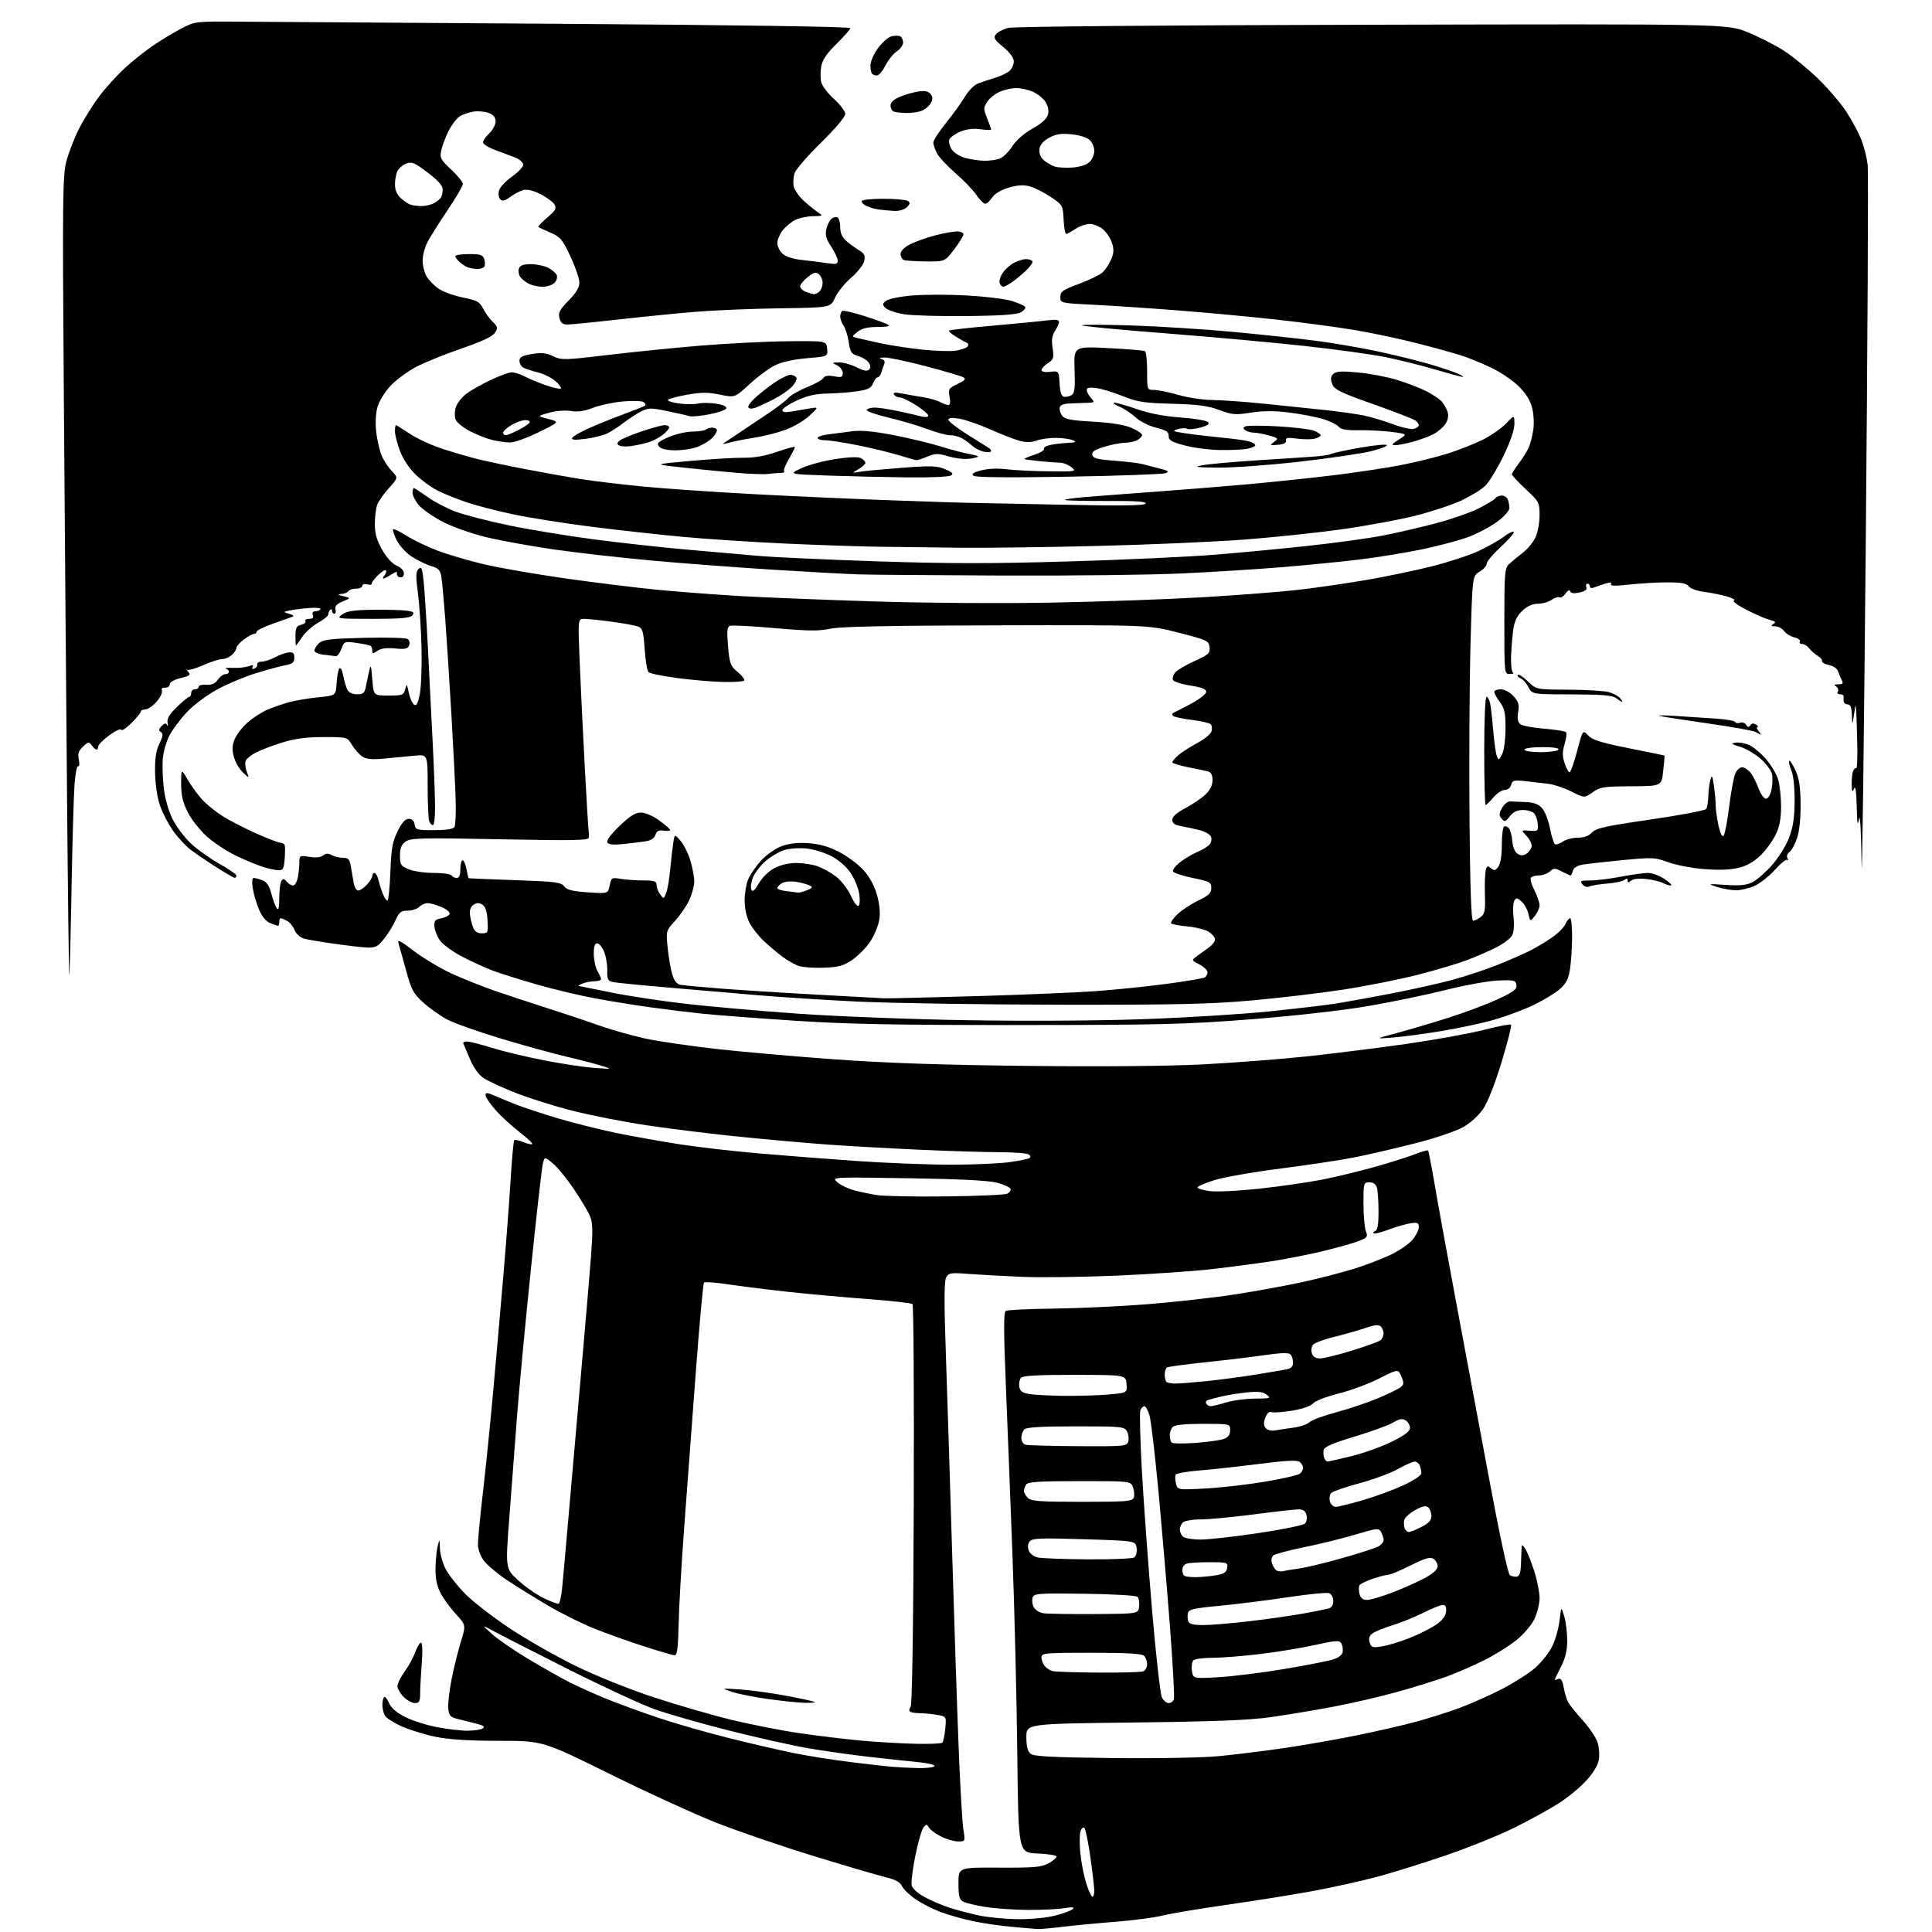<?xml version="1.0" encoding="UTF-8" standalone="no"?>
<svg 
  version="1.1" 
  xmlns="http://www.w3.org/2000/svg" 
  xmlns:xlink="http://www.w3.org/1999/xlink" 
  xmlns:svg="http://www.w3.org/2000/svg"
  xmlns:rdf="http://www.w3.org/1999/02/22-rdf-syntax-ns#"
  xmlns:cc="http://creativecommons.org/ns#"
  xmlns:dc="http://purl.org/dc/elements/1.1/"
  viewBox="0 0 768 768"
  width="768"
  height="768"
>
<style>svg {background-color: white; }</style>"
<path stroke="none" fill="black" fill-rule="evenodd" d="M412.50,766.82C411.40,766.76 406.68,766.37 402.00,765.93C397.32,765.50 390.31,764.46 386.42,763.62C382.53,762.78 376.90,761.18 373.92,760.06C370.94,758.93 366.54,756.71 364.15,755.11C361.75,753.52 359.26,751.15 358.62,749.86C357.77,748.14 355.97,747.15 351.98,746.20C348.96,745.48 336.15,741.71 323.50,737.82C310.85,733.94 293.52,728.01 285.00,724.66C276.48,721.32 257.40,712.60 242.62,705.29C215.74,692.00 215.74,692.00 198.33,692.00C186.41,692.00 178.48,691.50 173.21,690.42C168.97,689.56 162.89,687.69 159.70,686.27C156.51,684.84 153.47,682.88 152.95,681.91C152.43,680.93 152.00,679.05 152.00,677.73C152.00,676.41 152.31,675.03 152.68,674.65C153.06,674.27 153.93,675.30 154.61,676.93C155.45,678.92 157.57,680.76 161.03,682.51C163.87,683.96 169.57,685.78 173.69,686.57C177.81,687.36 183.27,687.99 185.84,687.98C188.40,687.98 191.14,687.56 191.92,687.07C192.96,686.41 192.16,685.87 188.92,685.07C186.49,684.46 183.15,683.62 181.50,683.20C179.05,682.58 178.44,681.85 178.19,679.21C178.01,677.43 178.59,672.27 179.47,667.74C180.36,663.21 182.02,656.46 183.16,652.75C185.25,646.00 185.25,646.00 181.20,641.60C178.97,639.18 176.21,635.37 175.07,633.14C173.62,630.29 173.04,627.36 173.12,623.29C173.18,620.11 173.58,616.15 174.00,614.50C174.73,611.63 174.77,611.68 174.88,615.59C174.95,617.84 176.01,621.58 177.25,623.88C178.49,626.19 181.97,630.59 185.00,633.65C188.03,636.71 195.90,642.81 202.50,647.21C209.10,651.60 220.80,658.29 228.50,662.07C236.38,665.94 249.76,671.36 259.11,674.45C268.24,677.48 282.19,681.55 290.11,683.49C298.02,685.44 310.57,687.91 318.00,688.99C325.43,690.06 336.45,691.39 342.50,691.94C348.55,692.48 358.09,693.04 363.70,693.18C369.31,693.32 374.21,693.12 374.59,692.74C374.98,692.36 375.50,689.85 375.76,687.17C376.23,682.30 376.23,682.30 372.36,681.66C370.24,681.31 367.11,681.02 365.42,681.01C363.72,681.00 362.04,680.70 361.68,680.34C361.31,679.98 361.45,679.16 361.99,678.52C362.59,677.79 363.06,647.41 363.23,598.26C363.38,554.77 363.16,518.83 362.74,518.41C362.33,518.00 354.23,517.08 344.74,516.37C335.26,515.67 320.92,514.37 312.88,513.48C304.83,512.60 294.26,511.27 289.38,510.54C284.49,509.80 280.21,509.49 279.85,509.85C279.50,510.21 278.01,526.48 276.55,546.00C275.08,565.52 273.02,593.20 271.95,607.50C270.89,621.80 269.90,639.01 269.76,645.75C269.57,654.84 269.17,658.00 268.23,658.00C267.53,658.00 262.02,656.40 255.99,654.45C249.95,652.50 241.07,649.33 236.26,647.40C231.44,645.48 223.22,641.39 218.00,638.32C212.78,635.25 205.43,630.70 201.69,628.22C197.94,625.73 193.78,622.26 192.44,620.51C190.91,618.50 190.00,615.98 190.00,613.74C190.00,611.78 190.88,602.60 191.96,593.34C193.04,584.08 194.82,566.60 195.92,554.50C197.02,542.40 198.84,521.70 199.97,508.50C201.11,495.30 202.45,477.59 202.97,469.13C203.48,460.68 204.13,453.53 204.42,453.25C204.70,452.96 206.31,453.30 208.00,454.00C209.69,454.70 211.29,455.05 211.56,454.78C211.83,454.50 209.53,452.34 206.46,449.97C203.38,447.59 199.09,443.64 196.93,441.18C194.77,438.73 193.00,436.10 193.00,435.35C193.00,434.23 193.70,434.28 196.75,435.61C198.81,436.51 202.64,438.09 205.26,439.12C207.88,440.15 215.08,442.53 221.26,444.40C227.44,446.28 238.12,448.96 245.00,450.37C251.88,451.78 263.35,453.82 270.50,454.92C277.65,456.02 291.38,457.60 301.00,458.44C310.62,459.28 328.24,460.65 340.15,461.49C352.05,462.32 369.15,462.99 378.15,462.98C387.14,462.97 397.59,462.51 401.37,461.97C405.14,461.42 408.68,460.70 409.22,460.36C409.82,459.99 409.68,459.41 408.86,458.89C408.11,458.42 402.77,458.02 397.00,458.01C391.23,458.00 376.82,457.55 365.00,457.01C353.18,456.47 336.98,455.56 329.00,454.98C321.02,454.40 305.50,453.03 294.50,451.92C283.50,450.82 266.87,448.78 257.54,447.39C248.21,446.01 234.69,443.36 227.48,441.51C220.27,439.67 210.13,436.48 204.94,434.42C199.75,432.37 194.08,429.76 192.34,428.62C190.33,427.30 188.33,424.56 186.84,421.05C185.55,418.03 184.35,415.21 184.17,414.78C183.98,414.35 184.66,414.01 185.67,414.02C186.68,414.02 191.10,415.15 195.50,416.52C199.90,417.89 209.21,420.13 216.19,421.49C223.18,422.86 232.18,424.21 236.19,424.50C243.50,425.03 243.50,425.03 239.00,423.63C236.53,422.85 230.22,421.22 225.00,420.00C219.78,418.78 208.07,415.55 199.00,412.81C189.93,410.07 180.28,406.63 177.57,405.17C174.87,403.70 170.66,400.70 168.23,398.50C164.33,394.97 163.53,393.48 161.49,386.00C160.21,381.32 158.85,376.46 158.45,375.19C157.85,373.26 158.87,373.74 164.62,378.10C168.40,380.96 175.10,384.97 179.50,386.99C183.90,389.01 191.55,392.07 196.50,393.79C201.45,395.51 210.45,398.48 216.50,400.40C222.55,402.32 232.04,405.48 237.58,407.44C243.12,409.40 251.90,411.88 257.08,412.95C262.26,414.03 274.60,415.83 284.50,416.95C294.40,418.07 315.55,419.93 331.50,421.09C352.20,422.59 374.24,423.34 408.50,423.71C438.41,424.04 464.74,423.81 478.38,423.10C490.41,422.47 508.76,421.06 519.16,419.96C529.56,418.86 547.39,416.63 558.78,415.01C570.18,413.38 584.13,410.87 589.80,409.41C595.46,407.95 600.35,407.02 600.67,407.34C600.98,407.65 599.30,414.31 596.92,422.14C594.28,430.83 591.41,438.12 589.55,440.85C587.72,443.54 584.49,446.45 581.47,448.14C578.70,449.68 570.38,452.49 562.97,454.38C555.56,456.27 545.00,458.74 539.50,459.86C534.00,460.99 520.50,463.06 509.50,464.45C498.50,465.85 486.46,467.95 482.75,469.12C479.04,470.29 476.00,471.60 476.00,472.03C476.00,472.46 478.18,473.11 480.83,473.48C483.52,473.85 492.30,473.42 500.58,472.52C508.79,471.63 520.00,470.01 525.50,468.93C531.00,467.84 540.45,465.56 546.50,463.86C552.55,462.16 559.70,459.91 562.38,458.85C565.06,457.79 567.44,457.11 567.67,457.34C567.90,457.56 569.14,463.99 570.44,471.62C571.74,479.26 575.34,499.00 578.44,515.50C581.54,532.00 587.41,563.46 591.49,585.41C596.00,609.68 599.42,625.65 600.21,626.16C600.92,626.62 602.17,626.88 603.00,626.73C604.10,626.53 604.54,624.98 604.64,620.98C604.72,617.97 604.85,615.05 604.93,614.50C605.01,613.95 605.72,614.62 606.52,616.00C607.31,617.38 608.87,621.36 609.98,624.86C611.09,628.35 612.00,633.05 612.00,635.29C612.00,637.53 611.06,641.30 609.92,643.66C608.74,646.09 605.60,649.74 602.67,652.08C599.83,654.35 594.12,657.90 590.00,659.96C585.88,662.01 579.35,664.87 575.50,666.30C571.65,667.73 562.88,670.48 556.00,672.41C549.12,674.34 537.42,677.06 530.00,678.45C522.58,679.85 511.32,681.72 505.00,682.61C496.47,683.81 482.47,684.35 450.75,684.72C408.00,685.21 408.00,685.21 408.00,690.48C408.00,694.17 408.50,696.17 409.65,697.13C410.95,698.21 417.88,698.57 442.22,698.85C460.48,699.05 477.91,698.73 484.82,698.07C491.24,697.44 502.80,696.01 510.50,694.88C518.20,693.75 531.02,691.51 539.00,689.90C546.98,688.29 557.69,685.83 562.81,684.44C567.94,683.04 575.77,680.56 580.21,678.92C584.66,677.28 592.25,673.90 597.09,671.40C601.92,668.90 607.89,665.09 610.35,662.92C612.82,660.75 615.83,656.91 617.06,654.38C618.29,651.84 619.59,647.24 619.95,644.14C620.62,638.50 620.62,638.50 621.80,642.50C622.45,644.70 622.99,649.01 622.99,652.08C623.00,656.06 622.28,659.07 620.50,662.58C619.13,665.29 618.01,667.60 618.00,667.72C618.00,667.84 618.65,667.69 619.44,667.39C620.48,666.99 621.07,667.90 621.57,670.67C621.95,672.77 622.72,675.40 623.28,676.50C623.85,677.60 626.45,680.86 629.07,683.74C631.69,686.63 634.37,690.59 635.02,692.56C635.68,694.55 635.90,697.70 635.53,699.68C635.11,701.92 633.18,705.03 630.30,708.11C627.79,710.79 622.87,714.80 619.36,717.01C615.86,719.23 608.15,723.46 602.24,726.41C596.33,729.37 584.08,734.33 575.00,737.45C565.93,740.56 553.56,744.42 547.50,746.04C541.45,747.65 530.42,750.11 523.00,751.51C515.58,752.91 500.06,755.41 488.53,757.06C476.99,758.71 465.07,760.70 462.03,761.48C458.99,762.26 450.43,763.38 443.00,763.97C435.57,764.56 426.12,765.46 422.00,765.98C417.88,766.49 413.60,766.87 412.50,766.82zM404.54,762.90C409.81,762.96 416.06,762.35 419.54,761.45C422.82,760.60 425.95,759.42 426.50,758.85C427.20,758.11 426.14,758.02 423.00,758.54C420.52,758.95 414.00,759.26 408.50,759.22C403.00,759.18 395.40,758.65 391.61,758.03C387.81,757.42 383.88,756.47 382.86,755.92C381.35,755.12 381.00,753.74 381.00,748.62C381.00,742.31 381.00,742.31 397.25,742.41C411.05,742.49 413.99,742.23 416.75,740.72C418.54,739.75 420.00,738.53 420.00,738.02C420.00,737.50 416.58,736.95 412.41,736.79C404.82,736.50 404.82,736.50 404.39,697.00C404.15,675.27 403.29,639.95 402.48,618.50C401.68,597.05 400.49,566.52 399.84,550.66C398.95,528.83 398.94,521.65 399.82,521.11C400.45,520.72 408.97,520.30 418.74,520.19C428.51,520.08 445.27,519.30 456.00,518.46C466.73,517.62 482.58,515.84 491.23,514.50C499.88,513.16 512.26,510.88 518.73,509.43C525.20,507.98 534.10,505.66 538.50,504.28C542.90,502.89 549.29,500.44 552.70,498.83C556.12,497.22 560.05,494.54 561.45,492.87C562.85,491.21 564.00,488.93 564.00,487.81C564.00,486.09 563.51,485.85 560.75,486.26C558.96,486.53 555.03,487.67 552.00,488.79C548.98,489.92 546.28,490.59 546.00,490.28C545.73,489.98 546.06,489.53 546.75,489.28C547.59,488.98 548.00,486.51 547.99,481.67C547.98,477.72 547.70,473.49 547.37,472.25C546.96,470.71 546.01,470.00 544.38,470.00C542.06,470.00 542.00,470.21 542.00,478.43C542.00,483.07 542.42,487.99 542.94,489.35C543.80,491.60 543.55,491.96 540.19,493.30C538.16,494.12 531.77,495.92 526.00,497.32C520.23,498.72 510.77,500.58 505.00,501.44C499.23,502.31 488.65,503.70 481.50,504.52C474.35,505.34 457.48,506.50 444.00,507.08C430.52,507.67 413.43,507.89 406.00,507.56C398.57,507.23 389.05,506.70 384.84,506.39C377.84,505.86 377.08,505.98 376.09,507.84C375.31,509.28 375.28,517.98 375.99,538.18C376.53,553.76 377.65,589.00 378.47,616.50C379.29,644.00 380.46,679.10 381.07,694.50C381.67,709.90 382.52,724.64 382.95,727.25C383.73,732.00 383.73,732.00 380.82,732.00C379.23,732.00 376.16,731.10 374.01,730.01C371.87,728.91 369.71,727.31 369.23,726.44C368.45,725.05 368.21,725.05 367.11,726.37C366.43,727.19 364.97,732.26 363.87,737.62C362.78,742.99 362.12,748.35 362.42,749.52C362.73,750.76 364.96,752.73 367.73,754.21C370.35,755.61 374.75,757.48 377.50,758.37C380.25,759.25 385.43,760.61 389.00,761.39C392.57,762.16 399.57,762.84 404.54,762.90zM434.25,753.99C434.66,754.00 435.00,752.95 435.00,751.67C435.00,750.39 434.31,744.44 433.47,738.44C432.63,732.45 431.55,727.15 431.07,726.67C430.58,726.18 429.89,726.76 429.50,728.02C429.11,729.23 429.09,733.22 429.47,736.87C429.84,740.51 430.90,745.86 431.82,748.74C432.74,751.63 433.84,753.99 434.25,753.99zM364.69,702.83C368.10,702.92 371.14,702.59 371.45,702.08C371.76,701.57 368.98,700.87 365.26,700.51C361.54,700.15 352.65,699.19 345.50,698.38C338.35,697.57 327.32,696.01 321.00,694.91C314.68,693.81 300.50,690.63 289.50,687.84C278.50,685.06 265.23,681.24 260.00,679.36C254.78,677.48 239.25,670.27 225.50,663.35C211.75,656.42 198.47,649.64 196.00,648.29C191.50,645.83 191.50,645.83 195.50,649.49C197.70,651.51 204.22,656.00 210.00,659.47C215.78,662.93 223.27,667.15 226.64,668.85C230.02,670.54 236.55,673.46 241.14,675.35C245.74,677.23 255.06,680.63 261.85,682.90C268.65,685.17 281.25,688.79 289.85,690.93C298.46,693.08 310.00,695.75 315.50,696.87C321.00,697.99 331.12,699.59 338.00,700.44C344.88,701.28 352.30,702.13 354.50,702.32C356.70,702.51 361.29,702.74 364.69,702.83zM164.95,677.00C163.83,677.00 161.80,675.90 160.45,674.55C159.10,673.20 158.00,671.26 158.00,670.24C158.00,669.23 159.29,666.62 160.87,664.45C162.45,662.28 164.34,658.81 165.07,656.75C165.80,654.69 166.83,653.00 167.35,653.00C167.92,653.00 168.04,656.27 167.65,661.25C167.30,665.79 167.01,671.19 167.01,673.25C167.00,676.36 166.65,677.00 164.95,677.00zM319.92,676.90C317.49,676.84 311.00,676.18 305.50,675.42C300.00,674.66 293.48,673.37 291.00,672.55C286.50,671.05 286.50,671.05 294.50,671.61C298.90,671.92 307.23,673.07 313.00,674.17C318.77,675.27 323.69,676.36 323.92,676.58C324.15,676.81 322.35,676.95 319.92,676.90zM464.57,677.00C465.39,677.00 466.32,676.34 466.63,675.53C466.94,674.72 466.23,661.56 465.05,646.28C463.88,631.00 461.81,606.80 460.47,592.50C459.13,578.20 457.55,564.81 456.97,562.75C456.38,560.69 455.46,559.00 454.92,559.00C454.38,559.00 453.65,559.74 453.30,560.65C452.96,561.56 453.24,572.47 453.93,584.90C454.63,597.33 456.44,622.15 457.96,640.07C459.49,657.98 461.26,673.62 461.90,674.82C462.54,676.02 463.74,677.00 464.57,677.00zM484.40,666.71C489.97,666.40 501.72,664.93 510.51,663.46C519.31,661.98 528.08,660.26 530.00,659.64C532.27,658.90 533.59,657.80 533.76,656.50C533.90,655.40 533.61,653.89 533.13,653.14C532.39,652.01 530.66,652.13 522.87,653.88C517.72,655.04 507.89,656.66 501.03,657.49C494.17,658.32 485.60,659.00 481.98,659.00C478.36,659.00 474.94,659.46 474.38,660.02C473.81,660.59 473.56,662.45 473.81,664.17C474.27,667.29 474.27,667.29 484.40,666.71zM436.67,664.88C445.56,664.95 453.55,664.73 454.42,664.39C455.29,664.06 456.00,662.80 456.00,661.59C456.00,660.39 455.46,658.86 454.80,658.20C453.95,657.35 447.87,657.00 433.80,657.00C415.36,657.00 414.00,657.12 414.00,658.81C414.00,659.80 414.56,661.34 415.25,662.22C415.94,663.11 417.40,664.04 418.50,664.30C419.60,664.56 427.78,664.82 436.67,664.88zM549.34,654.47C551.63,654.10 556.42,652.66 560.00,651.26C563.58,649.86 568.30,647.53 570.50,646.08C573.26,644.26 574.60,642.60 574.82,640.72C575.04,638.76 574.68,638.00 573.54,638.00C572.66,638.00 569.21,639.38 565.88,641.06C562.54,642.74 557.04,644.98 553.64,646.03C550.25,647.08 546.64,648.55 545.61,649.29C544.28,650.27 543.96,651.29 544.47,652.90C545.11,654.91 545.61,655.08 549.34,654.47zM478.22,646.00C481.13,646.00 489.36,645.32 496.51,644.48C503.65,643.65 513.33,642.27 518.00,641.42C522.67,640.57 527.29,639.65 528.25,639.37C529.31,639.07 530.00,637.89 530.00,636.40C530.00,635.05 529.27,633.66 528.38,633.32C527.49,632.97 520.18,633.69 512.13,634.90C504.08,636.12 491.88,637.65 485.01,638.31C474.31,639.33 472.48,639.76 472.18,641.31C471.99,642.30 472.08,643.77 472.38,644.56C472.77,645.56 474.54,646.00 478.22,646.00zM435.00,641.61C452.50,641.50 452.50,641.50 452.83,638.63C453.01,637.05 452.72,635.32 452.18,634.78C451.62,634.22 442.52,633.69 431.12,633.54C412.45,633.30 411.00,633.41 410.47,635.10C410.15,636.11 410.36,637.81 410.94,638.90C411.52,639.98 413.24,641.06 414.75,641.29C416.26,641.53 425.38,641.67 435.00,641.61zM222.12,637.43C222.53,637.17 223.11,634.61 223.41,631.73C223.72,628.86 225.09,613.45 226.47,597.50C227.84,581.55 230.11,555.67 231.50,540.00C232.88,524.33 234.44,505.92 234.96,499.09C235.70,489.22 235.62,486.02 234.53,483.42C233.78,481.63 230.91,476.81 228.15,472.73C225.39,468.64 221.65,464.04 219.82,462.51C216.51,459.72 216.51,459.72 215.78,462.61C215.38,464.20 213.25,483.05 211.04,504.50C208.83,525.95 206.35,552.27 205.53,563.00C204.71,573.73 203.33,591.73 202.48,603.00C200.92,623.50 200.92,623.50 205.81,628.05C208.50,630.55 213.10,633.79 216.04,635.24C218.98,636.69 221.71,637.68 222.12,637.43zM543.43,636.00C544.75,636.00 549.36,634.64 553.66,632.98C557.97,631.32 563.75,628.73 566.50,627.23C569.77,625.44 571.50,623.84 571.50,622.61C571.50,621.57 570.74,620.24 569.81,619.65C568.49,618.82 566.50,619.40 560.72,622.29C556.65,624.33 552.65,626.00 551.84,626.00C551.02,626.00 548.25,626.72 545.68,627.59C543.11,628.47 540.73,629.62 540.41,630.15C540.08,630.68 540.09,632.21 540.42,633.56C540.86,635.30 541.73,636.00 543.43,636.00zM475.42,626.94C477.66,626.91 481.30,626.57 483.50,626.18C486.61,625.63 487.57,624.98 487.82,623.24C488.13,621.09 487.83,621.00 480.65,621.00C476.53,621.00 472.45,621.27 471.58,621.61C470.71,621.94 470.00,622.99 470.00,623.94C470.00,624.89 470.30,625.97 470.67,626.33C471.03,626.70 473.17,626.97 475.42,626.94zM510.00,624.56C510.82,624.35 513.75,623.86 516.50,623.49C519.25,623.11 526.90,621.27 533.50,619.39C540.10,617.52 546.51,615.46 547.75,614.82C548.99,614.18 550.00,613.03 550.00,612.27C550.00,611.50 549.56,610.06 549.03,609.06C548.12,607.35 547.59,607.40 538.69,610.04C533.53,611.58 524.40,613.83 518.40,615.04C512.41,616.26 506.93,617.71 506.23,618.27C505.48,618.87 505.22,620.15 505.61,621.39C505.97,622.55 506.77,623.83 507.38,624.23C508.00,624.63 509.18,624.78 510.00,624.56zM432.50,619.87C441.85,619.92 450.10,619.59 450.83,619.13C451.59,618.65 452.02,617.03 451.83,615.39C451.50,612.50 451.50,612.50 431.00,611.87C413.58,611.33 410.32,611.46 409.32,612.72C408.59,613.62 408.44,615.03 408.93,616.35C409.39,617.59 410.94,618.77 412.61,619.13C414.20,619.48 423.15,619.81 432.50,619.87zM477.24,612.00C480.45,612.00 490.83,610.84 500.29,609.42C509.76,608.00 518.05,606.31 518.72,605.66C519.39,605.02 519.68,603.48 519.35,602.24C518.93,600.63 518.02,600.00 516.13,600.00C514.69,600.01 506.75,600.90 498.50,601.98C490.25,603.07 480.78,603.97 477.45,603.98C474.11,603.99 470.86,604.54 470.20,605.20C469.54,605.86 469.00,607.12 469.00,608.00C469.00,608.88 469.54,610.14 470.20,610.80C470.86,611.46 474.03,612.00 477.24,612.00zM560.01,609.00C560.60,609.00 562.86,608.09 565.04,606.98C567.96,605.49 569.00,604.34 569.00,602.60C569.00,601.31 568.42,599.77 567.72,599.18C566.78,598.40 565.36,598.71 562.47,600.33C560.30,601.56 558.36,603.36 558.17,604.34C557.99,605.32 558.08,606.77 558.38,607.56C558.69,608.35 559.42,609.00 560.01,609.00zM530.91,599.00C531.83,599.00 536.62,597.83 541.54,596.41C546.47,594.98 553.76,592.31 557.75,590.47C561.99,588.52 565.00,586.51 565.00,585.65C565.00,584.83 564.73,583.45 564.39,582.58C564.06,581.71 563.15,581.00 562.38,581.00C561.60,581.00 558.61,582.32 555.73,583.94C552.86,585.56 546.00,588.10 540.50,589.58C535.00,591.07 529.95,592.79 529.28,593.40C528.61,594.01 528.32,595.52 528.65,596.76C528.97,597.99 529.99,599.00 530.91,599.00zM430.10,597.00C447.56,597.00 450.14,596.80 450.68,595.38C451.02,594.49 450.90,592.64 450.40,591.26C449.50,588.76 449.50,588.76 429.13,588.77C413.04,588.78 408.57,589.06 407.89,590.14C407.42,590.89 407.02,592.03 407.02,592.68C407.01,593.33 407.71,594.56 408.57,595.43C409.90,596.75 413.29,597.00 430.10,597.00zM479.31,591.69C485.46,591.36 496.12,590.14 502.98,588.97C509.85,587.81 516.03,586.39 516.73,585.81C517.43,585.23 518.00,584.19 518.00,583.50C518.00,582.81 517.40,581.75 516.67,581.14C515.69,580.33 511.39,580.54 500.42,581.94C492.21,582.99 481.56,584.16 476.74,584.54C471.91,584.93 467.71,585.66 467.39,586.18C467.07,586.69 467.10,588.28 467.46,589.70C468.11,592.29 468.11,592.29 479.31,591.69zM527.67,581.00C528.07,581.00 532.37,580.03 537.21,578.84C542.05,577.65 549.27,575.07 553.26,573.09C558.43,570.53 560.50,568.96 560.50,567.61C560.50,566.57 559.72,565.23 558.77,564.63C557.45,563.79 556.29,563.99 553.77,565.49C551.97,566.56 545.10,569.07 538.50,571.06C529.78,573.69 526.41,575.15 526.17,576.40C525.98,577.34 526.08,578.77 526.38,579.56C526.69,580.35 527.27,581.00 527.67,581.00zM428.68,574.88C446.92,574.99 447.90,574.90 448.49,573.04C448.83,571.96 448.62,570.16 448.02,569.04C446.98,567.10 446.03,567.00 427.66,567.00C414.01,567.00 408.05,567.35 407.20,568.20C406.54,568.86 406.00,570.40 406.00,571.63C406.00,572.91 406.74,574.05 407.75,574.31C408.71,574.56 418.13,574.82 428.68,574.88zM475.29,573.57C480.12,573.21 485.18,572.50 486.54,571.99C488.26,571.33 489.00,570.29 489.00,568.52C489.00,566.00 489.00,566.00 478.20,566.00C471.13,566.00 466.99,566.41 466.20,567.20C465.54,567.86 465.00,569.36 465.00,570.53C465.00,571.71 465.34,573.02 465.75,573.44C466.16,573.87 470.45,573.93 475.29,573.57zM506.91,568.61C508.33,568.34 511.63,567.85 514.24,567.50C516.84,567.16 519.66,566.20 520.49,565.37C521.32,564.54 526.08,562.76 531.07,561.43C536.05,560.10 543.41,557.64 547.42,555.97C551.43,554.30 555.53,552.34 556.53,551.60C558.14,550.43 558.20,549.90 557.08,547.20C555.81,544.13 555.81,544.13 548.16,548.01C543.94,550.14 536.67,552.83 532.00,553.99C527.30,555.15 522.83,556.88 521.99,557.86C521.07,558.93 517.83,560.06 513.67,560.75C509.92,561.37 506.22,561.64 505.44,561.34C504.55,561.00 503.65,561.79 502.99,563.52C502.24,565.49 502.28,566.64 503.14,567.67C503.84,568.51 505.37,568.89 506.91,568.61zM481.31,558.99C481.96,558.98 484.71,558.31 487.41,557.49C490.11,556.67 495.28,555.99 498.91,555.97C505.03,555.94 505.36,555.83 503.50,554.41C501.97,553.24 500.09,553.03 495.50,553.52C492.20,553.87 487.70,554.60 485.50,555.13C483.30,555.66 480.91,556.30 480.19,556.54C479.46,556.79 479.15,557.44 479.50,557.99C479.84,558.55 480.65,559.00 481.31,558.99zM422.60,554.87C428.15,554.94 436.16,554.71 440.40,554.35C448.10,553.70 448.10,553.70 447.80,550.13C447.50,546.56 447.50,546.56 427.16,546.53C412.58,546.51 406.55,546.84 405.84,547.69C405.29,548.35 404.99,549.93 405.17,551.19C405.42,552.95 406.34,553.65 409.00,554.12C410.93,554.46 417.04,554.80 422.60,554.87zM467.42,549.98C469.11,549.97 474.77,549.52 480.00,548.98C485.23,548.43 493.77,547.29 499.00,546.45C504.23,545.60 509.74,544.67 511.25,544.37C513.26,543.98 514.00,543.25 514.00,541.62C514.00,540.40 513.54,538.94 512.97,538.37C512.26,537.66 509.21,537.74 503.22,538.62C498.42,539.33 487.81,540.61 479.63,541.47C471.45,542.33 464.36,543.28 463.88,543.57C463.40,543.87 463.00,545.14 463.00,546.39C463.00,547.64 463.30,548.97 463.67,549.33C464.03,549.70 465.72,549.99 467.42,549.98zM524.71,540.00C526.12,540.00 531.83,538.60 537.39,536.89C542.95,535.19 548.06,533.33 548.75,532.77C549.44,532.21 550.00,531.00 550.00,530.08C550.00,529.15 549.50,527.90 548.89,527.29C548.08,526.48 546.40,526.65 542.64,527.94C539.81,528.90 534.26,530.48 530.29,531.44C526.33,532.41 522.58,533.80 521.96,534.55C521.34,535.29 521.13,536.83 521.48,537.95C521.92,539.32 522.99,540.00 524.71,540.00zM376.00,475.59C388.38,475.45 399.31,474.98 400.29,474.54C401.28,474.11 401.92,473.25 401.72,472.63C401.51,472.01 399.13,470.90 396.42,470.17C393.06,469.27 381.81,468.69 361.00,468.37C330.50,467.89 330.50,467.89 332.84,469.93C334.13,471.06 337.06,472.49 339.34,473.11C341.63,473.74 345.75,474.61 348.50,475.05C351.25,475.49 363.62,475.74 376.00,475.59zM553.50,412.45C546.50,412.99 546.50,412.99 555.64,410.54C560.67,409.19 569.89,406.45 576.14,404.46C582.39,402.47 591.01,399.22 595.30,397.24C601.71,394.28 603.04,393.28 602.80,391.57C602.52,389.67 601.92,389.52 595.50,389.77C591.65,389.92 582.23,391.63 574.56,393.56C566.89,395.49 552.94,398.38 543.56,399.98C533.61,401.68 514.42,403.84 497.50,405.17C471.64,407.19 461.68,407.44 405.50,407.47C355.63,407.49 336.87,407.13 315.50,405.72C300.65,404.74 284.23,403.49 279.00,402.94C273.77,402.39 264.55,401.25 258.50,400.42C252.45,399.58 242.59,397.99 236.60,396.88C230.60,395.77 220.25,393.31 213.60,391.40C206.94,389.49 199.03,387.01 196.00,385.89C192.97,384.76 187.45,382.24 183.72,380.28C179.99,378.32 176.02,375.44 174.91,373.87C173.79,372.30 172.79,369.80 172.69,368.30C172.53,366.01 172.97,365.48 175.42,365.04C177.02,364.74 178.52,363.96 178.74,363.29C178.96,362.63 177.48,361.39 175.45,360.54C173.42,359.69 170.94,359.00 169.95,359.00C168.96,359.00 167.47,359.68 166.64,360.50C165.82,361.33 163.74,362.00 162.04,362.00C159.35,362.00 158.67,362.58 157.00,366.25C155.94,368.59 153.74,372.02 152.11,373.87C149.15,377.25 149.15,377.25 136.02,375.58C128.80,374.66 121.79,373.49 120.43,372.97C119.07,372.46 117.54,370.93 117.03,369.58C116.52,368.23 115.20,366.64 114.11,366.06C113.02,365.48 111.88,365.00 111.57,365.00C111.25,365.00 111.00,365.68 111.00,366.50C111.00,367.32 110.80,368.00 110.57,368.00C110.33,368.00 108.95,367.55 107.51,367.00C105.84,366.37 104.22,364.46 103.05,361.75C102.03,359.41 100.89,355.59 100.51,353.25C100.08,350.57 100.20,349.00 100.85,349.00C101.41,349.00 102.96,349.42 104.30,349.92C106.03,350.58 107.05,352.09 107.85,355.17C108.47,357.55 109.43,360.18 109.97,361.00C110.70,362.09 110.98,361.00 111.00,357.00C111.02,353.98 111.40,350.92 111.85,350.20C112.51,349.17 112.94,349.22 113.96,350.45C114.67,351.30 115.81,352.00 116.50,352.00C117.19,352.00 118.03,350.59 118.37,348.88C118.72,347.16 119.00,344.45 119.00,342.86C119.00,340.06 119.11,339.99 122.99,340.62C125.52,341.02 127.52,340.81 128.43,340.06C129.48,339.19 130.41,339.15 131.87,339.93C132.97,340.52 135.00,341.00 136.39,341.00C138.53,341.00 139.00,341.57 139.52,344.75C139.86,346.81 140.37,349.74 140.65,351.25C140.93,352.76 141.72,354.00 142.41,354.00C143.09,354.00 144.63,352.96 145.83,351.69C147.02,350.41 148.00,348.84 148.00,348.19C148.00,347.53 148.40,347.00 148.89,347.00C149.38,347.00 150.07,348.24 150.43,349.75C150.78,351.26 151.56,353.74 152.16,355.25C152.75,356.76 153.58,358.00 154.00,358.00C154.41,358.00 154.94,352.91 155.18,346.68C155.54,337.24 156.02,334.54 158.06,330.43C159.77,326.98 161.10,325.50 162.50,325.50C163.81,325.50 164.61,326.27 164.82,327.75C165.12,329.85 165.63,330.00 172.51,330.00C177.18,330.00 180.15,329.56 180.63,328.80C181.04,328.13 181.27,323.52 181.15,318.55C181.03,313.57 180.27,298.25 179.47,284.50C178.66,270.75 177.55,253.43 176.99,246.00C176.43,238.57 175.74,231.05 175.45,229.28C175.01,226.60 174.29,225.87 171.21,224.94C169.16,224.33 165.69,222.62 163.50,221.15C161.30,219.67 158.66,216.76 157.64,214.67C156.62,212.59 156.00,210.66 156.27,210.39C156.55,210.12 158.94,211.27 161.59,212.96C164.24,214.64 169.81,217.31 173.96,218.89C178.11,220.47 186.45,222.92 192.50,224.34C198.55,225.75 212.95,228.25 224.50,229.90C236.05,231.54 252.47,233.57 261.00,234.41C269.52,235.24 284.60,236.39 294.50,236.96C304.40,237.52 328.48,238.48 348.00,239.09C367.93,239.71 398.63,239.91 418.00,239.55C436.98,239.20 463.98,238.24 478.00,237.42C492.02,236.60 509.23,235.26 516.23,234.45C523.24,233.65 535.39,231.88 543.23,230.53C551.08,229.18 562.84,226.72 569.37,225.08C575.90,223.43 584.21,220.69 587.84,218.99C591.48,217.29 595.95,214.75 597.79,213.35C599.63,211.94 601.41,211.08 601.75,211.42C602.09,211.76 599.81,214.40 596.69,217.29C593.56,220.17 591.00,223.22 591.00,224.05C591.00,224.89 589.71,226.33 588.14,227.26C585.28,228.95 585.28,228.95 584.54,256.72C584.13,272.00 583.96,302.84 584.15,325.25C584.39,353.04 584.84,366.00 585.56,366.00C586.14,366.00 587.49,365.36 588.56,364.57C590.21,363.36 590.47,362.07 590.28,355.82C590.16,351.80 590.29,347.45 590.57,346.16C591.01,344.17 591.31,344.01 592.65,345.12C593.96,346.21 594.44,346.12 595.61,344.52C596.47,343.34 597.00,340.06 597.00,335.87C597.00,332.16 597.40,328.87 597.89,328.57C598.37,328.27 599.24,328.59 599.81,329.27C600.38,329.96 601.00,332.27 601.18,334.41C601.37,336.76 602.19,338.73 603.25,339.39C604.52,340.19 605.48,340.19 606.75,339.39C607.71,338.78 608.65,337.51 608.84,336.55C609.03,335.60 608.15,333.72 606.89,332.38C604.59,329.94 604.59,329.94 608.05,330.22C611.28,330.48 611.49,330.32 611.30,327.66C611.19,326.10 610.57,324.19 609.93,323.41C609.28,322.64 607.27,322.00 605.45,322.00C603.12,322.00 601.57,322.73 600.19,324.49C598.43,326.72 598.09,326.82 596.91,325.39C595.82,324.08 595.85,323.36 597.09,321.15C597.91,319.69 599.35,318.54 600.29,318.58C601.23,318.63 604.01,318.74 606.46,318.83C609.60,318.95 611.52,319.64 612.94,321.17C614.06,322.36 615.48,325.98 616.12,329.19C616.75,332.41 617.66,335.29 618.13,335.58C618.61,335.88 620.00,335.41 621.22,334.56C622.44,333.70 625.13,333.00 627.18,333.00C629.68,333.00 631.56,332.31 632.85,330.93C634.46,329.20 638.26,328.36 656.14,325.77C667.89,324.06 677.83,322.18 678.23,321.58C678.64,320.99 679.02,318.70 679.08,316.50C679.15,314.30 679.52,311.38 679.91,310.00C680.52,307.88 680.73,308.24 681.31,312.39C681.69,315.08 682.00,318.54 682.00,320.09C682.00,321.64 682.50,325.22 683.10,328.05C683.78,331.20 684.57,332.83 685.13,332.27C685.64,331.76 686.67,326.38 687.42,320.31C688.17,314.24 689.30,308.32 689.93,307.14C690.56,305.96 691.73,305.00 692.54,305.00C693.36,305.00 694.78,305.89 695.71,306.97C696.64,308.06 698.11,310.87 698.98,313.22C699.85,315.57 701.20,317.50 701.99,317.50C702.81,317.50 703.74,316.01 704.18,314.00C704.60,312.07 704.70,309.27 704.40,307.76C704.09,306.25 702.00,303.45 699.73,301.50C697.46,299.56 693.78,297.44 691.55,296.79C688.19,295.81 687.90,295.55 689.84,295.23C691.13,295.01 693.51,295.38 695.13,296.05C696.75,296.72 699.77,299.21 701.86,301.58C703.94,303.94 706.18,307.65 706.82,309.81C707.47,311.97 708.00,316.80 708.00,320.55C708.00,325.50 707.41,328.60 705.83,331.85C704.64,334.31 701.93,338.01 699.81,340.07C697.20,342.60 694.35,344.20 691.01,345.00C687.77,345.78 683.04,345.94 677.28,345.47C672.45,345.07 666.04,343.84 663.04,342.72C657.90,340.82 656.85,340.77 645.04,341.91C638.14,342.58 630.98,343.38 629.12,343.70C626.98,344.06 625.56,344.95 625.25,346.14C624.99,347.16 624.57,348.00 624.33,348.00C624.10,348.00 622.53,347.29 620.86,346.43C618.09,345.00 617.66,345.00 616.08,346.43C615.12,347.29 613.17,348.00 611.73,348.00C610.29,348.00 608.85,348.43 608.52,348.97C608.19,349.50 608.84,351.73 609.96,353.93C611.08,356.12 612.00,358.79 612.00,359.85C612.00,360.91 611.16,362.82 610.12,364.09C608.25,366.41 608.25,366.41 607.57,363.31C607.19,361.60 605.98,359.39 604.88,358.39C603.16,356.84 602.75,356.79 601.97,358.04C601.46,358.84 601.32,361.79 601.65,364.59C602.01,367.68 601.78,370.54 601.08,371.84C600.45,373.03 597.60,375.18 594.75,376.63C591.90,378.07 586.63,380.36 583.04,381.71C579.44,383.07 570.65,385.68 563.50,387.51C556.35,389.34 543.08,391.98 534.00,393.38C524.92,394.77 508.50,396.72 497.50,397.70C481.01,399.17 467.59,399.46 421.00,399.39C389.93,399.34 353.75,398.77 340.61,398.13C327.46,397.49 309.01,396.30 299.61,395.48C290.20,394.67 274.40,393.31 264.50,392.46C254.60,391.62 245.33,390.70 243.91,390.42C241.59,389.96 241.32,389.46 241.40,385.70C241.44,383.39 240.87,380.04 240.12,378.25C239.37,376.46 238.14,375.00 237.38,375.00C236.42,375.00 236.01,376.29 236.04,379.25C236.05,381.59 236.71,384.62 237.50,386.00C238.29,387.38 238.95,388.84 238.96,389.25C238.98,389.66 237.76,390.03 236.25,390.07C234.74,390.11 232.60,390.53 231.50,391.00C230.40,391.47 229.73,391.89 230.00,391.93C230.28,391.97 236.09,393.14 242.92,394.52C249.75,395.91 263.02,397.93 272.42,399.01C281.81,400.09 301.88,401.86 317.00,402.94C332.31,404.03 362.23,405.19 384.50,405.55C408.26,405.95 436.88,405.77 455.00,405.12C471.77,404.51 494.15,403.13 504.71,402.04C515.28,400.94 526.98,399.57 530.71,398.99C534.45,398.40 544.35,396.61 552.72,395.00C561.10,393.39 572.25,390.90 577.52,389.47C582.79,388.03 590.89,385.33 595.53,383.46C600.16,381.59 605.88,379.09 608.23,377.89C610.58,376.70 614.44,374.40 616.81,372.77C619.19,371.15 621.62,368.73 622.22,367.41C622.83,366.08 623.70,365.00 624.16,365.00C624.62,365.00 624.97,368.49 624.94,372.75C624.91,377.01 624.51,382.73 624.07,385.46C623.44,389.31 622.49,391.08 619.88,393.32C618.02,394.92 613.35,397.73 609.50,399.57C605.65,401.41 598.65,404.02 593.94,405.37C589.23,406.72 579.78,408.74 572.94,409.87C566.10,410.99 557.35,412.15 553.50,412.45zM351.50,396.85C352.60,396.91 368.80,396.53 387.50,396.00C406.20,395.47 428.02,394.55 436.00,393.96C443.98,393.37 456.66,392.06 464.19,391.04C471.72,390.02 478.36,388.90 478.94,388.54C479.52,388.18 480.00,387.25 480.00,386.47C480.00,385.69 478.56,384.31 476.80,383.40C473.60,381.74 473.60,381.74 475.75,380.12C476.94,379.23 479.05,377.69 480.45,376.70C481.85,375.72 483.00,374.26 483.00,373.48C483.00,372.69 481.89,371.32 480.54,370.43C479.18,369.54 475.34,368.57 472.01,368.27C468.67,367.96 465.75,367.40 465.51,367.01C465.27,366.62 466.43,365.00 468.09,363.40C469.74,361.81 473.44,359.38 476.30,358.00C480.51,355.97 481.50,355.03 481.50,353.00C481.50,350.69 480.93,350.38 474.08,349.00C470.00,348.18 466.49,346.98 466.28,346.34C466.07,345.70 467.40,344.03 469.25,342.62C471.10,341.21 474.19,339.40 476.13,338.59C478.07,337.78 480.19,336.47 480.85,335.68C481.50,334.90 481.76,333.53 481.41,332.64C481.07,331.75 479.15,330.59 477.15,330.07C475.14,329.55 471.81,328.82 469.75,328.45C466.98,327.95 466.00,327.29 466.00,325.89C466.00,324.63 467.74,323.08 471.20,321.25C474.06,319.74 477.66,317.30 479.20,315.83C481.05,314.06 482.00,312.14 482.00,310.14C482.00,308.12 481.43,306.98 480.25,306.67C479.29,306.42 475.69,305.65 472.25,304.97C468.81,304.28 466.00,303.42 466.00,303.04C466.00,302.66 467.01,301.43 468.25,300.32C469.49,299.20 472.85,297.03 475.73,295.49C478.61,293.96 481.24,291.83 481.58,290.75C481.92,289.68 481.79,288.39 481.28,287.88C480.78,287.38 477.37,286.61 473.70,286.16C470.03,285.72 466.68,284.99 466.26,284.54C465.84,284.09 465.95,283.55 466.50,283.33C467.05,283.12 470.20,281.49 473.50,279.72C476.80,277.95 479.50,275.83 479.50,275.00C479.50,273.93 477.67,273.22 473.08,272.50C469.53,271.95 466.47,270.93 466.24,270.22C466.00,269.51 466.42,268.20 467.16,267.30C467.89,266.40 471.34,264.37 474.81,262.79C480.50,260.21 481.09,259.66 480.81,257.25C480.52,254.71 479.86,254.41 468.50,251.50C456.50,248.43 456.50,248.43 396.00,248.58C352.86,248.68 333.92,249.07 330.00,249.93C325.58,250.90 321.26,250.85 308.03,249.69C298.98,248.88 290.93,248.47 290.16,248.77C289.04,249.20 288.89,250.85 289.41,256.90C290.02,263.86 290.34,264.72 293.28,267.17C295.04,268.64 296.17,270.16 295.79,270.55C295.40,270.93 291.71,271.18 287.59,271.10C283.47,271.02 275.29,270.33 269.42,269.56C263.56,268.79 258.32,267.72 257.79,267.19C257.26,266.66 256.57,262.54 256.26,258.03C255.78,250.90 255.43,249.73 253.60,249.04C252.45,248.61 247.72,247.75 243.09,247.13C238.47,246.51 233.57,246.00 232.20,246.00C229.72,246.00 229.72,246.00 230.44,263.25C230.83,272.74 231.74,291.52 232.46,305.00C233.19,318.48 233.88,329.95 234.01,330.50C234.13,331.05 234.18,332.13 234.12,332.91C234.02,334.10 228.67,334.21 198.75,333.62C167.40,333.01 163.25,333.11 161.25,334.52C159.56,335.72 159.00,337.10 159.00,340.11C159.00,343.72 159.33,344.24 162.47,345.55C164.38,346.35 168.85,347.00 172.41,347.00C175.97,347.00 179.16,347.45 179.50,348.00C179.84,348.55 180.77,349.00 181.56,349.00C182.54,349.00 183.00,347.88 183.00,345.50C183.00,343.57 183.40,342.00 183.89,342.00C184.38,342.00 185.07,343.57 185.43,345.50C185.80,347.43 186.18,349.05 186.30,349.12C186.41,349.18 194.69,349.52 204.71,349.87C220.75,350.43 223.08,350.72 224.26,352.33C225.29,353.74 227.43,354.29 233.64,354.71C241.70,355.27 241.70,355.27 242.35,352.00C242.98,348.86 243.15,348.76 246.75,349.36C248.81,349.70 252.86,349.98 255.75,349.99C260.14,350.00 261.00,350.29 261.00,351.81C261.00,352.80 261.64,354.49 262.43,355.56C263.81,357.44 263.88,357.42 264.82,354.95C265.36,353.55 266.09,349.27 266.44,345.45C266.79,341.63 267.33,336.93 267.63,335.01C268.18,331.51 268.18,331.51 270.56,334.27C271.86,335.79 273.62,339.36 274.47,342.20C275.31,345.04 275.99,348.74 275.98,350.43C275.97,352.12 275.11,355.36 274.08,357.64C273.04,359.91 270.52,363.63 268.46,365.91C264.73,370.04 264.73,370.04 265.41,376.77C265.78,380.47 266.59,385.20 267.21,387.27C267.96,389.79 269.02,391.18 270.41,391.46C271.56,391.69 278.80,392.37 286.50,392.97C294.20,393.57 311.52,394.67 325.00,395.40C338.48,396.14 350.40,396.79 351.50,396.85zM27.54,387.78C27.39,387.94 26.98,355.54 26.64,315.78C26.29,276.03 25.72,204.58 25.37,157.00C24.81,79.67 24.91,69.84 26.34,64.28C27.22,60.86 29.48,55.01 31.36,51.28C33.24,47.55 36.86,41.72 39.42,38.32C41.97,34.93 46.59,29.83 49.68,27.01C52.78,24.18 57.83,20.16 60.90,18.07C63.98,15.98 68.97,12.98 72.00,11.39C77.43,8.54 77.71,8.50 93.50,8.60C102.30,8.65 160.91,9.05 223.75,9.47C292.19,9.93 338.00,10.61 338.00,11.17C338.00,11.67 335.56,14.47 332.58,17.38C328.71,21.16 326.95,23.73 326.47,26.33C326.09,28.34 326.09,31.20 326.46,32.69C326.83,34.18 329.13,37.19 331.57,39.38C334.01,41.57 336.00,44.24 336.00,45.31C336.00,46.45 332.06,51.12 326.49,56.58C321.26,61.71 316.52,67.13 315.95,68.63C315.38,70.12 315.19,72.59 315.53,74.12C315.86,75.64 317.83,78.38 319.90,80.19C321.97,82.01 324.52,84.04 325.58,84.69C327.25,85.73 326.95,85.89 323.20,85.94C320.84,85.97 317.61,86.67 316.04,87.48C314.46,88.29 312.24,90.15 311.09,91.61C309.94,93.08 309.00,95.32 309.00,96.60C309.00,97.88 309.92,99.78 311.04,100.83C312.32,102.01 315.24,102.96 318.79,103.34C321.93,103.67 326.41,104.24 328.75,104.60C332.30,105.15 333.00,104.99 333.00,103.61C333.00,102.70 331.83,100.19 330.41,98.04C328.43,95.05 327.97,93.41 328.47,91.13C328.83,89.48 329.75,87.62 330.52,86.98C331.29,86.35 332.38,86.12 332.96,86.47C333.53,86.83 334.00,88.59 334.00,90.38C334.00,92.52 334.78,94.34 336.25,95.64C337.49,96.74 339.78,98.43 341.34,99.40C343.69,100.86 344.06,101.62 343.52,103.83C343.17,105.30 340.82,108.27 338.30,110.44C335.79,112.61 332.93,116.16 331.96,118.33C330.20,122.28 330.20,122.28 309.85,122.56C298.66,122.72 283.43,123.36 276.00,123.98C268.57,124.61 254.74,125.99 245.25,127.06C235.77,128.13 226.89,129.00 225.52,129.00C223.69,129.00 222.87,128.33 222.39,126.42C221.86,124.29 222.49,123.07 226.04,119.46C229.06,116.38 230.33,114.26 230.31,112.29C230.30,110.76 228.71,106.11 226.77,101.96C223.63,95.22 222.80,94.22 218.88,92.51C216.47,91.47 214.29,90.44 214.02,90.24C213.76,90.04 215.34,88.36 217.52,86.51C220.84,83.70 221.32,82.84 220.44,81.32C219.85,80.32 217.38,78.47 214.94,77.22C212.19,75.80 209.61,75.15 208.15,75.51C206.86,75.83 204.49,77.06 202.89,78.24C200.75,79.82 199.69,80.09 198.87,79.27C198.25,78.65 198.01,77.09 198.34,75.79C198.66,74.50 200.97,72.00 203.46,70.24C205.96,68.48 208.00,66.33 208.00,65.47C208.00,64.61 206.54,63.32 204.75,62.61C202.96,61.90 199.36,60.54 196.75,59.58C194.14,58.62 192.00,57.28 192.00,56.59C192.00,55.91 193.12,54.29 194.50,53.00C195.87,51.71 197.00,49.59 197.00,48.30C197.00,46.66 196.17,45.63 194.25,44.89C192.74,44.31 189.99,44.08 188.14,44.37C186.30,44.67 183.82,45.54 182.64,46.32C181.46,47.09 179.48,49.74 178.25,52.21C177.02,54.68 175.72,58.14 175.37,59.90C174.79,62.78 175.20,63.55 179.36,67.42C181.91,69.80 184.00,72.36 184.00,73.12C184.00,73.88 181.27,78.55 177.94,83.50C174.61,88.45 171.02,94.17 169.95,96.21C168.88,98.25 168.00,101.56 168.00,103.56C168.00,105.56 168.72,108.41 169.59,109.89C170.47,111.38 172.63,113.58 174.39,114.78C176.15,115.99 180.50,117.56 184.05,118.28C189.63,119.41 190.70,119.99 192.00,122.59C192.82,124.25 194.55,126.63 195.82,127.88C197.93,129.93 198.01,130.35 196.71,132.32C195.72,133.81 191.49,135.79 183.38,138.56C176.85,140.79 168.69,144.11 165.25,145.95C161.81,147.78 157.23,151.20 155.06,153.55C152.86,155.94 150.63,159.66 150.00,161.99C149.34,164.46 149.16,168.49 149.56,171.83C149.93,174.95 150.89,179.07 151.67,181.00C152.46,182.93 154.28,185.72 155.70,187.21C158.30,189.92 158.30,189.92 154.61,194.01C152.57,196.26 150.48,199.24 149.96,200.62C149.43,202.00 149.00,205.46 149.01,208.32C149.02,212.21 149.75,214.77 151.95,218.60C153.72,221.71 155.99,224.17 157.72,224.88C159.40,225.58 160.57,226.82 160.57,227.91C160.57,229.02 159.96,229.66 159.04,229.50C158.19,229.35 157.63,228.67 157.80,227.97C158.00,227.10 157.32,227.22 155.58,228.35C154.20,229.26 152.77,230.00 152.41,230.00C152.05,230.00 152.26,229.40 152.87,228.66C153.48,227.92 153.71,227.05 153.39,226.72C153.06,226.39 151.60,227.31 150.14,228.77C148.69,230.23 147.60,231.73 147.72,232.11C147.83,232.49 147.05,232.56 145.97,232.28C144.88,232.00 144.00,232.27 144.00,232.88C144.00,233.50 142.90,234.00 141.56,234.00C140.22,234.00 138.84,234.45 138.50,235.00C138.16,235.55 136.90,236.05 135.69,236.12C133.99,236.21 134.18,236.41 136.50,236.99C139.50,237.74 139.50,237.74 136.20,239.11C133.83,240.09 133.02,240.98 133.35,242.24C133.61,243.21 133.40,244.00 132.91,244.00C132.41,244.00 132.00,243.48 132.00,242.83C132.00,242.19 131.66,242.00 131.25,242.42C130.84,242.83 130.50,243.65 130.50,244.24C130.50,244.84 128.70,246.32 126.50,247.53C124.30,248.75 121.47,251.25 120.21,253.08C118.95,254.91 117.82,256.52 117.69,256.64C117.56,256.77 117.45,255.09 117.45,252.90C117.45,249.60 117.84,248.83 119.72,248.36C120.97,248.04 121.74,247.38 121.43,246.89C121.13,246.40 121.79,246.00 122.91,246.00C124.30,246.00 124.76,245.53 124.36,244.50C124.00,243.56 124.37,243.00 125.33,243.00C126.19,243.00 127.12,242.62 127.41,242.15C127.70,241.68 125.59,241.48 122.72,241.71C119.85,241.93 116.38,242.38 115.00,242.70C112.50,243.29 112.50,243.29 115.00,244.01C116.78,244.52 117.07,244.88 116.00,245.26C115.17,245.55 111.69,246.80 108.25,248.02C104.81,249.24 102.00,250.64 102.00,251.12C102.00,251.60 101.53,252.00 100.96,252.00C100.39,252.00 98.59,252.98 96.96,254.19C95.33,255.39 94.00,256.90 94.00,257.53C94.00,258.17 93.18,259.43 92.17,260.35C91.17,261.26 89.42,262.00 88.30,262.00C87.17,262.00 83.77,263.10 80.73,264.44C77.70,265.78 74.83,266.58 74.36,266.21C73.89,265.84 74.09,266.20 74.80,267.02C75.91,268.29 75.49,268.65 71.80,269.55C69.21,270.18 67.49,271.17 67.48,272.05C67.46,272.85 66.64,273.43 65.66,273.35C64.53,273.25 64.05,273.70 64.38,274.55C64.67,275.30 63.70,277.28 62.23,278.95C60.76,280.63 58.75,282.00 57.78,282.00C56.80,282.00 56.00,282.37 56.00,282.83C56.00,283.29 54.32,285.34 52.27,287.40C50.22,289.45 48.39,290.66 48.20,290.09C48.01,289.52 45.88,290.50 43.46,292.27C41.05,294.05 39.06,296.06 39.04,296.75C39.02,297.44 38.71,298.00 38.36,298.00C38.01,298.00 37.17,297.25 36.50,296.33C35.38,294.79 35.10,294.83 33.00,296.78C31.22,298.45 30.86,299.57 31.35,302.00C31.69,303.70 31.57,304.85 31.09,304.55C30.60,304.26 29.95,307.50 29.63,311.76C29.31,316.01 28.77,334.80 28.43,353.50C28.09,372.20 27.69,387.63 27.54,387.78zM327.50,384.68C323.65,384.82 319.23,384.53 317.68,384.03C316.14,383.54 313.21,381.91 311.18,380.42C309.16,378.92 305.77,376.08 303.67,374.10C301.56,372.12 298.97,368.83 297.92,366.79C296.77,364.57 296.00,361.05 296.00,358.01C296.00,355.22 296.63,351.42 297.40,349.58C298.17,347.73 300.45,344.40 302.47,342.17C304.48,339.94 308.10,337.36 310.52,336.44C313.54,335.29 316.88,334.89 321.21,335.17C325.59,335.45 329.27,336.47 333.35,338.54C336.56,340.17 340.93,343.38 343.05,345.67C345.55,348.39 347.48,351.83 348.55,355.52C349.63,359.22 349.97,362.69 349.55,365.49C349.20,367.86 347.57,371.81 345.94,374.27C344.31,376.73 341.07,380.03 338.74,381.59C335.23,383.94 333.29,384.48 327.50,384.68zM191.53,371.00C194.00,371.00 194.09,370.80 193.80,365.85C193.59,362.27 192.97,360.37 191.75,359.61C190.47,358.81 189.53,358.82 188.25,359.64C187.14,360.36 186.61,361.75 186.80,363.44C186.96,364.91 187.51,367.22 188.02,368.56C188.68,370.28 189.72,371.00 191.53,371.00zM741.65,218.00C740.91,299.12 740.17,355.60 740.01,343.50C739.84,330.64 739.42,323.16 739.00,325.50C738.43,328.67 738.24,327.62 738.07,320.50C737.93,314.44 737.58,312.15 737.00,313.50C736.31,315.11 736.13,314.79 736.07,311.83C736.03,309.81 736.27,307.45 736.60,306.59C736.94,305.72 737.50,305.19 737.85,305.41C738.21,305.63 738.41,301.69 738.31,296.65C738.21,291.62 738.03,285.70 737.91,283.50C737.70,279.50 737.70,279.50 737.00,284.00C736.30,288.50 736.30,288.50 736.15,284.25C736.04,281.21 735.57,280.00 734.50,280.00C733.67,280.00 732.95,279.44 732.88,278.75C732.82,278.06 732.82,277.16 732.88,276.75C732.95,276.34 732.30,276.00 731.44,276.00C730.55,276.00 730.18,275.52 730.57,274.89C730.95,274.28 730.64,273.38 729.88,272.90C728.86,272.26 729.08,272.03 730.76,272.02C732.60,272.00 732.84,271.68 732.08,270.25C731.57,269.29 730.90,267.70 730.60,266.73C730.29,265.76 728.70,264.69 727.06,264.36C725.42,264.03 724.17,263.33 724.29,262.79C724.41,262.25 723.61,261.29 722.52,260.66C721.42,260.02 719.94,258.71 719.21,257.75C718.48,256.79 717.21,256.00 716.38,256.00C715.56,256.00 715.15,255.56 715.48,255.03C715.81,254.50 714.83,253.75 713.29,253.37C711.76,252.99 709.91,251.85 709.19,250.84C708.47,249.83 706.90,248.99 705.69,248.98C703.98,248.97 703.81,248.77 704.95,248.05C706.08,247.34 705.76,246.98 703.54,246.42C701.97,246.03 697.82,244.24 694.32,242.44C690.82,240.65 688.53,238.98 689.23,238.73C689.93,238.48 688.70,237.75 686.50,237.11C684.30,236.46 680.25,235.65 677.50,235.30C674.72,234.95 671.98,233.97 671.33,233.09C670.45,231.89 668.37,231.50 662.83,231.50C658.80,231.50 651.95,231.90 647.61,232.38C642.07,233.00 639.92,232.94 640.38,232.19C640.83,231.47 640.16,231.39 638.27,231.96C636.75,232.42 634.71,233.11 633.75,233.50C632.71,233.93 632.00,233.77 632.00,233.11C632.00,232.50 631.56,232.00 631.03,232.00C630.50,232.00 630.31,232.63 630.60,233.41C630.97,234.37 630.11,235.04 627.86,235.53C625.65,236.02 624.45,235.86 624.19,235.06C623.94,234.31 623.23,234.65 622.32,235.95C621.52,237.09 620.44,237.77 619.93,237.46C619.42,237.14 618.00,237.59 616.78,238.44C615.56,239.30 613.11,240.00 611.34,240.00C609.21,240.00 607.13,240.93 605.19,242.75C603.15,244.66 602.05,246.87 601.58,250.00C601.21,252.47 600.81,257.31 600.68,260.74C600.55,264.29 600.89,267.17 601.47,267.41C602.04,267.65 601.49,267.88 600.25,267.92C598.00,268.00 598.00,268.00 598.00,247.00C598.00,227.82 598.16,225.85 599.86,224.25C600.88,223.29 603.29,221.30 605.21,219.83C607.13,218.36 609.44,215.59 610.35,213.68C611.26,211.76 612.00,207.81 612.00,204.89C612.00,199.74 611.83,199.42 606.50,194.46C603.48,191.64 601.00,188.99 601.00,188.56C601.00,188.14 602.26,186.15 603.79,184.14C605.33,182.14 607.09,179.32 607.71,177.88C608.33,176.44 609.14,173.26 609.51,170.81C609.89,168.26 609.67,164.46 608.99,161.93C608.19,158.95 606.39,156.14 603.47,153.34C601.09,151.04 596.30,147.83 592.82,146.18C589.34,144.54 584.25,142.44 581.50,141.51C578.75,140.59 570.65,138.33 563.50,136.50C556.35,134.67 544.88,132.24 538.00,131.11C531.12,129.97 517.40,128.15 507.50,127.05C497.60,125.96 480.37,124.34 469.22,123.47C458.06,122.59 442.76,121.56 435.22,121.18C421.50,120.50 421.50,120.50 421.50,118.04C421.50,115.89 422.44,115.23 428.83,112.87C432.87,111.38 437.09,109.34 438.22,108.33C439.35,107.32 440.91,105.00 441.69,103.16C442.79,100.55 442.86,99.10 441.98,96.43C441.36,94.56 439.70,92.12 438.29,91.02C436.88,89.91 434.55,89.00 433.12,89.01C431.68,89.01 429.15,89.91 427.50,91.00C425.85,92.09 424.18,92.99 423.80,92.99C423.41,93.00 422.96,90.41 422.80,87.25C422.51,81.60 422.41,81.44 417.68,78.28C415.02,76.50 411.29,74.62 409.38,74.09C406.85,73.40 404.56,73.53 400.95,74.61C397.87,75.52 395.38,77.01 394.38,78.54C393.50,79.89 392.26,81.00 391.63,80.99C391.01,80.99 389.42,79.40 388.10,77.46C386.78,75.52 383.05,71.64 379.80,68.83C376.56,66.02 373.25,62.46 372.45,60.91C371.65,59.36 371.00,57.43 371.00,56.62C371.00,55.80 373.29,52.29 376.09,48.82C378.89,45.34 382.28,40.64 383.62,38.36C384.96,36.08 387.29,33.75 388.78,33.18C390.28,32.61 393.30,31.61 395.50,30.95C397.70,30.29 400.29,29.06 401.25,28.22C402.21,27.38 403.00,25.67 403.00,24.43C403.00,22.99 401.47,20.89 398.80,18.68C395.18,15.67 394.78,14.97 395.92,13.60C396.64,12.73 398.87,11.60 400.87,11.08C403.00,10.54 462.83,10.02 545.50,9.83C686.50,9.50 686.50,9.50 694.64,12.78C699.12,14.59 705.65,17.91 709.14,20.17C712.64,22.43 718.75,27.43 722.73,31.29C726.71,35.14 731.80,41.12 734.05,44.57C736.29,48.02 738.98,53.07 740.02,55.80C741.05,58.52 742.15,62.95 742.45,65.63C742.75,68.31 742.39,136.88 741.65,218.00zM341.33,360.07C341.81,359.59 341.90,357.39 341.53,355.18C341.16,352.98 339.68,349.36 338.24,347.15C336.71,344.78 333.63,342.03 330.79,340.48C328.13,339.03 323.56,337.60 320.62,337.30C317.53,336.98 313.72,337.27 311.56,337.98C309.51,338.66 306.23,340.62 304.27,342.34C302.31,344.06 300.10,346.91 299.36,348.68C298.62,350.44 298.30,352.62 298.64,353.51C299.12,354.75 299.83,354.18 301.70,351.05C303.12,348.66 305.74,346.15 308.02,344.99C310.37,343.79 313.83,343.02 316.71,343.04C319.34,343.07 323.12,343.67 325.09,344.37C327.06,345.08 330.33,346.91 332.35,348.45C334.37,350.00 337.01,353.42 338.24,356.09C339.51,358.86 340.84,360.56 341.33,360.07zM317.18,354.83C317.56,354.92 319.14,354.52 320.68,353.93C322.89,353.09 323.17,352.69 322.00,352.06C321.18,351.62 318.82,350.95 316.76,350.59C314.63,350.20 312.16,350.38 311.01,350.99C309.91,351.59 309.00,352.48 309.00,352.97C309.00,353.47 310.69,354.06 312.75,354.27C314.81,354.49 316.81,354.74 317.18,354.83zM690.00,353.90C688.08,353.87 684.70,353.27 682.50,352.56C678.66,351.32 678.81,351.29 686.05,351.76C691.75,352.14 694.35,351.87 696.67,350.67C698.36,349.80 701.80,346.79 704.32,343.99C706.83,341.19 709.89,336.34 711.10,333.20C712.77,328.91 713.33,325.28 713.38,318.50C713.43,313.03 712.92,308.21 712.09,306.22C711.34,304.41 710.96,302.71 711.24,302.43C711.52,302.15 712.63,303.85 713.72,306.21C715.19,309.43 715.71,312.79 715.77,319.63C715.82,325.25 715.28,330.44 714.37,333.13C713.56,335.53 712.20,338.03 711.35,338.68C710.44,339.38 710.11,340.41 710.56,341.18C710.98,341.91 710.97,342.18 710.53,341.79C710.10,341.40 707.89,343.16 705.62,345.70C703.36,348.23 699.70,351.13 697.50,352.13C695.30,353.14 691.92,353.93 690.00,353.90zM631.91,352.36C630.94,352.81 629.82,352.49 629.04,351.55C627.91,350.19 628.30,350.00 632.13,350.00C634.53,350.00 640.03,349.32 644.34,348.50C648.65,347.67 653.51,347.00 655.14,347.00C656.77,347.00 659.76,348.12 661.79,349.50C663.81,350.88 664.88,352.00 664.17,352.00C663.45,352.00 662.01,351.54 660.97,350.98C659.93,350.42 657.00,349.72 654.46,349.42C651.61,349.09 649.30,349.33 648.42,350.06C647.32,350.98 647.00,350.96 647.00,350.00C647.00,349.12 646.63,349.06 645.75,349.78C645.06,350.34 642.02,350.99 639.00,351.22C635.98,351.45 632.78,351.96 631.91,352.36zM93.25,348.93C92.84,348.90 89.53,346.98 85.90,344.67C82.27,342.36 77.71,339.25 75.76,337.77C73.81,336.28 70.69,332.91 68.82,330.28C66.95,327.65 64.60,323.13 63.60,320.22C62.54,317.15 61.72,311.73 61.64,307.22C61.54,301.53 61.99,298.48 63.36,295.62C64.81,292.59 64.94,291.58 63.94,290.97C62.95,290.35 63.02,289.84 64.26,288.60C65.45,287.41 65.98,287.32 66.43,288.26C66.76,288.94 66.84,288.50 66.61,287.27C66.31,285.66 67.35,283.92 70.34,281.02C72.62,278.81 74.82,277.00 75.24,277.00C75.66,277.00 76.00,276.32 76.00,275.50C76.00,274.68 76.67,274.00 77.50,274.00C78.33,274.00 79.00,273.54 79.00,272.98C79.00,272.43 80.35,272.07 82.01,272.20C84.14,272.36 85.46,271.79 86.56,270.21C87.42,269.00 88.76,268.00 89.56,268.00C90.35,268.00 91.00,267.59 91.00,267.08C91.00,266.58 90.44,265.98 89.75,265.74C89.06,265.51 90.30,265.40 92.50,265.49C94.70,265.59 97.54,265.29 98.81,264.84C100.43,264.25 100.91,264.34 100.42,265.13C99.99,265.82 100.26,266.06 101.11,265.75C101.87,265.48 102.39,264.74 102.25,264.13C102.11,263.51 102.92,263.00 104.05,263.00C105.18,263.00 107.54,262.23 109.30,261.28C111.06,260.34 113.51,259.46 114.75,259.34C116.50,259.17 117.00,259.63 117.00,261.45C117.00,263.35 116.31,263.91 113.27,264.48C111.22,264.86 105.94,266.30 101.52,267.68C97.11,269.05 90.25,271.94 86.28,274.10C82.29,276.27 76.93,280.29 74.28,283.10C71.65,285.90 68.52,290.09 67.32,292.42C66.12,294.75 64.95,298.87 64.72,301.58C64.48,304.28 64.67,309.63 65.13,313.46C65.63,317.60 67.06,322.57 68.67,325.74C70.15,328.67 73.42,332.99 75.94,335.35C78.46,337.71 83.56,341.33 87.26,343.40C90.97,345.48 94.00,347.58 94.00,348.09C94.00,348.59 93.66,348.97 93.25,348.93zM110.65,345.93C109.47,345.90 106.70,345.30 104.50,344.61C102.30,343.92 97.51,341.92 93.86,340.18C90.21,338.43 84.95,334.97 82.19,332.48C79.42,329.99 76.00,325.63 74.58,322.78C72.66,318.92 72.00,316.07 72.01,311.55C72.02,305.50 72.02,305.50 74.65,310.00C76.10,312.48 78.68,316.02 80.39,317.87C82.10,319.73 85.75,322.68 88.50,324.43C91.25,326.17 97.25,329.27 101.83,331.30C106.42,333.34 110.77,335.00 111.50,335.00C112.23,335.00 112.99,335.46 113.17,336.02C113.36,336.58 113.35,339.05 113.16,341.52C112.85,345.35 112.49,345.99 110.65,345.93zM247.85,335.52C243.93,335.94 241.96,335.75 241.44,334.91C240.97,334.15 242.76,331.71 246.26,328.35C250.41,324.36 252.57,323.00 254.76,323.00C256.42,323.00 259.46,324.27 261.75,325.93C263.98,327.55 266.05,329.27 266.35,329.75C266.65,330.24 265.61,330.45 264.05,330.22C261.84,329.90 261.05,330.27 260.54,331.87C260.12,333.21 258.78,334.10 256.69,334.42C254.94,334.69 250.96,335.19 247.85,335.52zM172.11,328.00C171.62,328.00 170.94,327.29 170.61,326.42C170.27,325.55 170.00,319.22 170.00,312.35C170.00,299.86 170.00,299.86 164.75,300.40C161.86,300.70 156.48,301.21 152.78,301.55C147.66,302.01 145.55,301.80 143.91,300.65C142.73,299.83 140.93,297.77 139.90,296.08C138.03,293.00 138.03,293.00 128.62,293.00C121.87,293.00 117.27,293.60 112.36,295.11C108.58,296.27 103.87,298.06 101.87,299.07C99.88,300.08 97.98,301.61 97.65,302.47C97.32,303.32 97.52,305.24 98.09,306.74C99.13,309.47 99.13,309.47 96.55,307.05C95.14,305.72 93.52,302.93 92.96,300.85C92.19,298.00 92.28,296.26 93.32,293.77C94.08,291.95 96.41,288.97 98.50,287.14C100.59,285.30 104.14,283.02 106.40,282.07C108.65,281.12 112.53,279.79 115.00,279.11C117.47,278.44 122.65,277.57 126.50,277.19C133.50,276.50 133.50,276.50 133.81,271.50C133.98,268.75 134.49,266.13 134.93,265.68C135.38,265.22 136.07,266.56 136.46,268.66C136.86,270.75 137.60,273.26 138.12,274.23C138.69,275.30 140.22,276.00 141.96,276.00C144.37,276.00 144.94,275.51 145.42,273.00C145.74,271.35 146.33,268.54 146.74,266.75C147.39,263.92 147.55,264.34 147.99,270.00C148.50,276.50 148.50,276.50 154.45,276.50C159.97,276.50 160.46,276.31 161.06,274.00C161.66,271.68 161.76,271.77 162.46,275.21C162.87,277.26 163.79,279.41 164.50,280.00C165.50,280.83 166.01,280.01 166.82,276.28C167.39,273.65 167.73,265.43 167.57,258.00C167.41,250.57 166.77,240.68 166.16,236.02C165.24,229.08 165.28,227.29 166.39,226.18C167.53,225.04 167.85,225.83 168.41,231.16C168.77,234.65 169.52,246.28 170.07,257.00C170.62,267.73 171.49,284.82 171.99,295.00C172.50,305.18 172.93,316.76 172.95,320.75C172.98,324.74 172.60,328.00 172.11,328.00zM590.56,320.00C590.25,320.00 590.00,310.32 590.00,298.50C590.00,286.07 590.39,277.00 590.92,277.00C591.43,277.00 592.08,278.24 592.38,279.75C592.67,281.26 593.22,286.10 593.59,290.50C593.96,294.90 594.59,299.38 594.98,300.46C595.66,302.32 595.77,302.29 597.05,299.96C597.84,298.53 598.42,294.29 598.45,289.84C598.49,283.41 598.14,281.68 596.25,279.13C595.01,277.45 594.00,275.61 594.00,275.04C594.00,274.47 595.15,274.00 596.55,274.00C598.03,274.00 600.14,275.13 601.60,276.70C603.66,278.93 604.00,280.05 603.49,283.03C603.07,285.57 603.31,287.01 604.32,287.85C605.11,288.51 609.43,289.33 613.91,289.67C618.40,290.02 622.30,290.67 622.58,291.13C622.86,291.59 622.57,293.71 621.93,295.85C621.03,298.84 621.04,300.59 621.96,303.37C622.62,305.37 623.50,307.00 623.93,307.00C624.35,307.00 625.70,303.19 626.93,298.54C629.17,290.08 629.17,290.08 631.33,292.36C633.04,294.16 636.48,295.24 647.50,297.43C655.20,298.96 661.57,300.28 661.65,300.36C661.74,300.44 661.51,303.20 661.15,306.50C660.50,312.50 660.50,312.50 648.41,312.56C637.45,312.62 636.03,312.84 633.09,314.94C629.84,317.25 629.84,317.25 624.67,314.66C621.83,313.23 617.70,311.84 615.50,311.57C613.30,311.30 609.19,310.82 606.37,310.52C601.82,310.03 601.18,310.19 600.72,311.98C600.41,313.16 599.35,314.00 598.18,314.00C597.08,314.00 595.04,315.35 593.65,317.00C592.27,318.65 590.88,320.00 590.56,320.00zM612.44,299.00C615.98,299.00 619.16,298.55 619.50,298.00C619.89,297.37 617.51,297.00 613.06,297.00C609.02,297.00 606.00,297.43 606.00,298.00C606.00,298.56 608.81,299.00 612.44,299.00zM699.87,291.97C699.67,291.95 698.76,291.51 697.86,290.98C696.96,290.45 688.18,288.88 678.36,287.49C668.54,286.09 660.05,284.76 659.50,284.53C658.95,284.30 662.10,284.35 666.50,284.63C670.90,284.91 677.88,285.37 682.00,285.65C686.12,285.93 689.64,286.54 689.81,287.02C689.99,287.50 690.82,287.62 691.67,287.30C692.51,286.97 693.61,287.34 694.10,288.10C694.78,289.16 695.19,289.21 695.78,288.30C696.29,287.51 697.05,287.42 698.03,288.04C698.84,288.55 699.11,288.98 698.63,288.98C698.15,288.99 698.32,289.68 699.00,290.50C699.68,291.32 700.08,291.99 699.87,291.97zM644.81,279.00C644.58,279.00 643.51,278.34 642.44,277.53C640.93,276.39 637.02,276.06 624.78,276.03C609.05,276.00 609.05,276.00 607.56,273.12C606.74,271.54 605.32,269.95 604.39,269.60C603.47,269.24 603.01,268.66 603.37,268.29C603.73,267.93 605.53,269.09 607.37,270.87C610.71,274.11 610.71,274.11 623.60,274.16C630.70,274.19 637.93,274.64 639.67,275.16C641.41,275.68 643.38,276.75 644.04,277.55C644.70,278.35 645.05,279.00 644.81,279.00zM133.53,260.83C132.96,260.74 130.81,260.49 128.75,260.27C126.57,260.04 125.00,259.34 125.00,258.59C125.00,257.89 125.84,256.55 126.86,255.62C128.41,254.23 131.48,253.87 144.69,253.55C153.47,253.34 161.25,253.54 161.98,253.98C162.73,254.45 163.01,255.53 162.63,256.52C162.09,257.94 161.06,258.16 156.99,257.77C153.66,257.45 151.36,257.76 150.01,258.70C148.26,259.93 148.00,259.92 148.00,258.62C148.00,257.79 147.66,256.92 147.25,256.69C146.84,256.45 144.34,255.94 141.69,255.56C136.99,254.88 136.85,254.93 135.72,257.93C135.08,259.62 134.10,260.92 133.53,260.83zM148.16,246.00C133.97,246.00 133.63,245.95 136.03,244.25C137.95,242.89 140.71,242.48 148.53,242.39C154.05,242.33 160.02,242.50 161.80,242.76C164.43,243.14 164.83,243.50 163.90,244.62C163.02,245.68 159.36,246.00 148.16,246.00zM398.50,228.79C371.55,228.68 345.68,228.47 341.00,228.32C336.32,228.16 321.25,227.34 307.50,226.48C293.75,225.62 272.38,224.02 260.00,222.91C247.62,221.80 229.85,219.80 220.50,218.46C211.15,217.12 198.83,214.88 193.11,213.49C187.30,212.08 179.69,209.37 175.83,207.34C172.05,205.35 167.83,202.40 166.47,200.78C165.11,199.17 164.00,196.98 164.00,195.92C164.00,194.87 164.22,194.00 164.50,194.00C164.77,194.00 167.18,195.57 169.85,197.49C172.53,199.41 177.59,202.06 181.11,203.38C184.62,204.70 194.25,207.18 202.50,208.88C210.75,210.59 226.05,213.10 236.50,214.46C246.95,215.83 263.38,217.63 273.00,218.47C282.62,219.30 295.45,220.43 301.50,220.97C307.55,221.51 328.93,222.49 349.00,223.15C377.21,224.08 394.47,224.09 425.00,223.18C446.73,222.54 472.82,221.33 483.00,220.50C493.18,219.68 510.05,218.07 520.50,216.93C530.95,215.79 544.00,213.99 549.50,212.93C555.00,211.87 564.52,209.68 570.66,208.06C576.80,206.44 584.53,203.75 587.84,202.08C591.15,200.41 594.14,198.58 594.49,198.02C594.83,197.46 595.94,197.00 596.95,197.00C597.96,197.00 599.06,197.71 599.39,198.58C599.73,199.45 600.00,200.99 600.00,202.00C600.00,203.03 597.88,205.39 595.11,207.42C592.42,209.39 587.33,212.10 583.78,213.43C580.24,214.76 571.98,216.97 565.42,218.34C558.86,219.71 547.65,221.54 540.50,222.41C533.35,223.28 519.40,224.66 509.50,225.47C499.60,226.29 481.60,227.41 469.50,227.97C457.40,228.53 425.45,228.90 398.50,228.79zM382.00,217.74C371.82,217.64 356.75,217.45 348.50,217.32C340.25,217.19 323.38,216.60 311.00,216.02C298.62,215.44 281.07,214.28 272.00,213.46C262.93,212.63 246.59,210.84 235.69,209.46C224.79,208.09 210.58,205.85 204.11,204.48C197.64,203.12 189.23,200.94 185.41,199.64C181.59,198.34 176.45,196.27 173.98,195.03C171.52,193.80 167.58,190.94 165.24,188.68C162.64,186.16 160.21,182.50 158.99,179.24C157.90,176.32 157.00,172.82 157.00,171.46C157.00,170.11 157.18,169.00 157.40,169.00C157.62,169.00 160.08,170.53 162.86,172.40C165.64,174.28 171.42,176.95 175.71,178.36C179.99,179.76 186.20,181.58 189.50,182.41C192.80,183.24 201.35,185.05 208.50,186.43C215.65,187.81 225.78,189.62 231.00,190.45C236.22,191.27 247.47,192.62 256.00,193.44C264.52,194.26 284.32,195.62 300.00,196.45C315.68,197.29 340.65,198.40 355.50,198.92C370.35,199.45 383.18,199.87 384.00,199.86C384.82,199.85 401.07,200.18 420.09,200.58C445.34,201.12 454.87,201.01 455.38,200.19C455.88,199.38 451.65,199.09 439.97,199.14C431.11,199.17 423.66,199.00 423.41,198.75C423.16,198.50 426.50,198.00 430.83,197.63C435.17,197.27 447.89,196.30 459.10,195.48C470.32,194.66 487.15,193.30 496.50,192.46C505.85,191.61 520.78,190.04 529.68,188.97C538.57,187.89 550.68,186.08 556.59,184.94C562.49,183.80 570.96,181.72 575.41,180.32C579.86,178.91 586.20,176.41 589.50,174.75C592.80,173.09 596.96,170.18 598.75,168.29C602.00,164.86 602.00,164.86 602.00,168.55C602.00,170.87 600.36,175.63 597.58,181.37C595.15,186.39 591.89,191.71 590.33,193.19C588.77,194.67 584.52,197.27 580.87,198.98C577.22,200.68 569.03,203.39 562.67,205.00C556.31,206.60 543.10,209.04 533.30,210.42C523.51,211.79 506.05,213.63 494.50,214.50C482.95,215.38 457.07,216.51 437.00,217.01C416.93,217.51 392.18,217.84 382.00,217.74zM360.50,189.77C351.70,189.67 337.52,189.34 329.00,189.04C313.50,188.50 313.50,188.50 318.50,186.15C321.25,184.85 327.32,183.21 332.00,182.50C337.46,181.66 341.13,181.53 342.25,182.13C343.21,182.65 344.00,183.49 344.00,184.00C344.00,184.52 342.76,185.64 341.25,186.51C338.50,188.09 338.50,188.09 342.00,187.51C343.93,187.19 351.45,186.49 358.72,185.94C370.04,185.09 372.48,185.17 375.70,186.52C378.67,187.76 379.15,188.29 377.98,189.03C377.17,189.55 369.30,189.88 360.50,189.77zM424.87,189.49C401.58,189.90 387.99,189.78 387.08,189.15C385.99,188.40 386.69,187.89 390.02,186.99C392.69,186.28 396.55,186.09 399.94,186.52C403.00,186.91 410.58,187.29 416.80,187.36C427.70,187.50 428.02,187.44 425.94,185.75C424.75,184.79 422.82,183.98 421.64,183.96C420.46,183.94 416.80,183.66 413.50,183.34C410.20,183.02 407.36,182.63 407.19,182.48C407.02,182.33 408.82,181.56 411.19,180.77C413.56,179.98 415.27,178.93 415.00,178.43C414.73,177.93 415.85,177.23 417.50,176.88C419.15,176.53 422.30,176.15 424.50,176.05C427.70,175.90 428.10,175.69 426.50,175.00C425.40,174.53 422.43,174.11 419.90,174.07C417.37,174.03 413.86,174.50 412.11,175.11C409.87,175.89 407.82,175.92 405.21,175.20C403.17,174.64 397.90,172.58 393.50,170.63C389.10,168.69 383.59,166.79 381.25,166.42C378.41,165.97 377.00,166.11 377.00,166.85C377.00,167.45 380.26,170.01 384.25,172.54C388.24,175.07 392.16,177.53 392.97,178.01C393.78,178.50 394.17,179.16 393.84,179.49C393.51,179.83 392.10,179.81 390.72,179.47C389.33,179.12 387.34,178.03 386.29,177.05C385.23,176.07 383.42,174.76 382.25,174.14C381.09,173.51 378.99,173.00 377.59,173.00C376.19,173.00 372.06,171.88 368.42,170.50C364.77,169.13 357.78,167.07 352.89,165.92C347.99,164.77 344.24,163.42 344.55,162.92C344.86,162.41 346.33,162.01 347.81,162.02C349.29,162.03 353.43,162.66 357.00,163.42C360.57,164.19 364.74,165.13 366.25,165.52C367.89,165.93 369.00,165.81 369.00,165.21C369.00,164.66 366.82,162.81 364.16,161.10C361.50,159.40 358.60,158.00 357.72,158.00C356.84,158.00 355.80,157.48 355.40,156.84C354.88,156.00 355.74,155.89 358.59,156.44C360.74,156.85 364.52,157.51 367.00,157.90C369.48,158.29 372.48,159.15 373.68,159.81C374.89,160.46 376.37,161.00 376.98,161.00C377.69,161.00 377.87,159.83 377.48,157.72C376.90,154.68 377.14,154.31 380.65,152.63C383.65,151.20 384.12,150.65 382.89,149.96C382.04,149.48 375.31,147.50 367.92,145.55C360.54,143.60 353.15,142.06 351.50,142.12C349.67,142.19 349.21,142.42 350.32,142.70C351.57,143.03 351.93,143.70 351.46,144.84C351.08,145.75 350.55,147.29 350.27,148.25C349.99,149.21 349.36,150.00 348.86,150.00C348.36,150.00 347.55,151.06 347.05,152.36C346.33,154.26 345.12,154.88 340.83,155.53C337.90,155.97 332.57,156.38 329.00,156.44C324.20,156.51 321.00,157.24 316.75,159.21C313.59,160.68 311.00,162.41 311.00,163.06C311.00,163.84 312.15,164.02 314.50,163.61C316.43,163.28 319.69,162.72 321.75,162.38C325.50,161.76 325.50,161.76 321.76,165.25C319.71,167.18 315.43,169.70 312.26,170.86C309.09,172.02 303.57,173.42 300.00,173.97C296.43,174.52 291.93,175.40 290.00,175.93C287.16,176.70 286.85,176.65 288.37,175.69C289.40,175.04 292.10,173.23 294.37,171.69C296.64,170.14 301.43,166.94 305.00,164.58C308.57,162.22 312.32,159.36 313.33,158.23C314.33,157.09 317.71,155.15 320.83,153.90C323.95,152.65 326.87,151.02 327.32,150.28C327.88,149.35 329.19,149.13 331.57,149.58C334.53,150.13 335.00,149.95 335.00,148.26C335.00,147.19 333.99,145.82 332.75,145.22C330.59,144.18 330.63,144.13 333.54,144.07C335.21,144.03 338.34,144.90 340.49,146.00C343.16,147.36 344.73,147.67 345.43,146.97C346.13,146.27 346.12,145.40 345.39,144.22C344.81,143.28 342.92,142.07 341.20,141.55C338.44,140.72 337.98,140.05 337.39,136.05C337.03,133.55 336.11,130.61 335.36,129.53C334.61,128.44 334.00,126.78 334.00,125.84C334.00,124.89 334.37,123.89 334.82,123.61C335.28,123.33 339.17,124.22 343.48,125.59C347.79,126.96 352.03,128.49 352.91,129.01C354.03,129.66 352.83,129.95 348.86,129.97C344.83,129.99 342.55,130.55 340.86,131.92C338.50,133.83 338.50,133.83 341.00,134.42C342.38,134.74 346.43,135.65 350.00,136.44C353.57,137.23 360.90,138.36 366.28,138.95C371.65,139.53 377.85,139.73 380.05,139.38C382.25,139.02 384.34,138.26 384.70,137.68C385.06,137.09 384.94,136.48 384.43,136.31C383.92,136.13 381.99,135.07 380.14,133.94C378.29,132.81 376.99,131.68 377.26,131.41C377.52,131.15 385.33,130.27 394.62,129.46C403.90,128.65 413.64,127.70 416.25,127.36C419.55,126.93 421.00,127.10 421.00,127.91C421.00,128.55 420.27,130.18 419.39,131.53C418.20,133.34 417.95,135.16 418.43,138.36C419.01,142.28 418.83,142.88 416.54,144.38C415.14,145.30 414.00,146.53 414.00,147.13C414.00,147.78 415.39,148.06 417.45,147.82C420.91,147.41 420.91,147.41 421.20,152.45C421.41,155.98 421.95,157.56 423.00,157.74C423.82,157.88 425.17,157.56 426.00,157.04C427.19,156.27 427.43,154.22 427.16,146.88C426.83,137.69 426.83,137.69 440.56,138.38C448.12,138.76 454.68,139.30 455.15,139.59C455.62,139.88 456.00,143.47 456.00,147.56C456.00,155.00 456.00,155.00 458.75,155.00C460.27,155.00 464.65,155.90 468.50,157.00C472.35,158.10 478.42,159.01 482.00,159.02C485.57,159.03 494.80,159.69 502.50,160.48C510.20,161.27 521.00,162.39 526.50,162.98C532.00,163.56 538.93,164.53 541.90,165.12C544.88,165.72 550.21,167.30 553.76,168.64C557.31,169.97 561.07,170.80 562.11,170.47C563.15,170.14 564.00,169.50 564.00,169.06C564.00,168.61 563.44,167.78 562.75,167.22C562.06,166.65 554.52,163.72 546.00,160.70C532.51,155.92 530.38,154.86 529.55,152.58C528.84,150.63 528.97,149.63 530.05,148.62C531.18,147.57 533.37,147.45 540.00,148.08C544.67,148.52 551.65,149.86 555.50,151.06C559.35,152.25 564.52,154.25 567.00,155.51C569.48,156.76 572.23,158.62 573.13,159.64C574.03,160.66 575.08,162.53 575.46,163.80C575.91,165.26 575.58,166.99 574.57,168.53C573.70,169.86 571.52,171.71 569.74,172.63C567.96,173.56 564.25,174.91 561.50,175.64C558.75,176.38 555.60,176.98 554.50,176.98C552.95,176.99 553.29,176.49 556.00,174.77C559.50,172.54 559.50,172.54 553.50,171.73C550.20,171.28 544.32,170.96 540.42,171.02C535.14,171.10 533.02,170.73 532.05,169.56C531.34,168.71 528.50,167.33 525.73,166.51C522.96,165.69 516.97,164.56 512.42,163.99C506.64,163.27 502.05,163.28 497.24,164.03C491.07,164.99 489.75,164.88 484.66,162.97C480.21,161.31 476.17,160.77 466.01,160.50C454.74,160.20 452.17,159.80 446.29,157.45C442.57,155.96 437.83,154.52 435.76,154.24C433.08,153.88 432.00,154.11 432.00,155.04C432.00,155.76 432.74,157.17 433.65,158.17C435.22,159.90 435.15,160.01 432.40,160.12C430.81,160.18 427.71,160.30 425.52,160.37C422.83,160.46 421.44,160.99 421.24,162.02C421.08,162.85 421.52,164.32 422.22,165.27C423.24,166.65 425.71,167.13 434.50,167.62C441.72,168.03 446.96,168.87 449.75,170.06C452.09,171.07 454.00,172.35 454.00,172.91C454.00,173.47 453.13,174.40 452.07,174.96C451.00,175.53 448.83,176.00 447.25,176.00C445.66,176.00 442.00,176.70 439.12,177.56C435.17,178.73 433.96,179.53 434.20,180.81C434.46,182.18 436.14,182.62 443.01,183.14C447.68,183.49 452.62,184.08 454.00,184.45C455.38,184.82 458.48,185.62 460.90,186.23C464.54,187.15 464.95,187.48 463.27,188.10C462.15,188.51 444.87,189.14 424.87,189.49zM305.38,188.39C303.79,188.61 298.24,188.42 293.04,187.98C287.83,187.53 278.16,186.58 271.54,185.86C259.50,184.56 259.50,184.56 274.50,183.22C282.75,182.48 292.29,181.91 295.71,181.96C299.91,182.01 304.20,181.24 308.96,179.58C312.83,178.23 316.00,177.39 316.00,177.72C316.00,178.05 314.89,180.22 313.54,182.53C312.18,184.84 311.35,187.02 311.70,187.37C312.05,187.72 311.41,188.00 310.29,188.00C309.17,188.00 306.96,188.18 305.38,188.39zM484.26,185.89C475.36,185.80 474.28,185.63 478.00,184.94C480.48,184.48 489.70,183.64 498.50,183.07C507.30,182.50 517.53,181.83 521.23,181.59C524.94,181.34 528.44,180.85 529.02,180.49C529.60,180.13 534.67,179.02 540.29,178.02C545.91,177.02 550.84,176.52 551.26,176.91C551.67,177.29 548.97,178.38 545.26,179.31C541.54,180.25 528.72,182.14 516.76,183.51C504.81,184.88 490.18,185.95 484.26,185.89zM364.28,182.92C363.85,182.88 360.57,181.96 357.00,180.87C353.43,179.79 346.10,178.02 340.71,176.95C335.33,175.88 329.60,175.00 327.96,175.00C326.33,175.00 325.00,174.60 325.00,174.10C325.00,173.61 326.91,172.96 329.25,172.67C331.59,172.38 335.81,171.83 338.64,171.45C342.26,170.97 347.14,171.42 355.14,172.96C361.39,174.16 369.88,176.20 374.00,177.49C378.12,178.78 383.23,180.13 385.35,180.48C387.47,180.84 389.01,181.33 388.77,181.56C388.53,181.80 386.82,182.18 384.98,182.39C383.14,182.61 379.52,182.15 376.94,181.39C372.87,180.18 371.78,180.19 368.66,181.50C366.68,182.32 364.71,182.97 364.28,182.92zM268.65,179.00C265.06,179.00 262.83,178.50 262.00,177.50C260.94,176.23 261.49,175.67 265.63,173.82C268.31,172.62 272.60,171.61 275.17,171.57C277.73,171.53 280.17,171.16 280.58,170.75C281.00,170.34 282.16,170.00 283.17,170.00C284.18,170.00 285.00,170.47 285.00,171.04C285.00,171.61 284.19,172.95 283.21,174.01C282.23,175.06 279.76,176.62 277.74,177.46C275.72,178.31 271.63,179.00 268.65,179.00zM485.12,178.90C480.93,178.85 474.57,178.03 471.00,177.09C465.64,175.66 464.51,175.01 464.56,173.32C464.62,171.69 463.63,171.03 459.56,170.02C456.75,169.32 453.17,167.52 451.50,165.97C449.85,164.43 446.93,162.49 445.00,161.66C443.07,160.84 442.14,160.13 442.92,160.08C443.71,160.04 447.76,161.18 451.92,162.63C456.93,164.37 462.82,165.50 469.28,165.96C474.65,166.34 479.55,167.15 480.15,167.75C480.96,168.56 480.13,169.16 477.10,169.97C474.82,170.59 472.49,170.80 471.92,170.45C471.35,170.10 469.67,170.16 468.19,170.59C465.81,171.28 466.14,171.47 471.00,172.22C474.02,172.69 480.55,173.46 485.50,173.94C490.45,174.41 495.51,175.12 496.75,175.51C497.99,175.91 499.00,176.57 499.00,176.99C499.00,177.41 497.59,178.03 495.88,178.38C494.16,178.72 489.32,178.96 485.12,178.90zM250.91,177.32C248.94,177.60 246.78,177.48 246.12,177.07C245.19,176.50 245.24,176.04 246.32,175.15C247.10,174.50 251.03,172.85 255.05,171.48C259.06,170.12 263.17,169.00 264.18,169.00C265.18,169.00 266.00,169.42 266.00,169.93C266.00,170.44 264.85,171.76 263.44,172.87C262.03,173.98 259.44,175.32 257.69,175.85C255.93,176.38 252.89,177.04 250.91,177.32zM508.00,176.82C504.73,177.11 504.63,177.04 506.46,175.67C508.33,174.28 508.24,174.16 504.46,173.11C502.28,172.51 499.60,172.00 498.50,171.99C497.40,171.98 495.89,171.58 495.14,171.11C494.14,170.48 494.09,170.06 494.95,169.53C495.59,169.13 501.38,169.11 507.81,169.47C514.24,169.83 520.74,170.61 522.25,171.19C523.76,171.77 525.00,172.59 525.00,173.01C525.00,173.44 523.92,174.05 522.60,174.39C521.28,174.72 518.11,174.70 515.55,174.35C511.87,173.85 510.97,174.01 511.20,175.11C511.40,176.05 510.36,176.60 508.00,176.82zM202.55,175.90C200.87,175.84 197.81,175.40 195.75,174.91C193.68,174.43 189.72,172.88 186.95,171.47C184.17,170.07 181.54,167.93 181.09,166.71C180.64,165.49 180.71,163.27 181.25,161.72C181.78,160.19 183.63,157.86 185.36,156.54C187.09,155.23 191.43,152.77 195.00,151.07C198.57,149.38 202.40,148.00 203.50,148.01C204.60,148.01 206.85,148.73 208.50,149.61C210.15,150.49 213.94,152.07 216.91,153.11C219.89,154.15 222.59,154.74 222.91,154.42C223.24,154.09 222.26,152.76 220.73,151.45C219.21,150.14 216.06,148.59 213.73,148.01C211.41,147.43 208.82,146.58 208.00,146.12C207.18,145.66 206.50,144.44 206.50,143.41C206.50,141.96 207.57,141.37 211.39,140.73C215.19,140.09 217.07,140.28 219.84,141.59C223.21,143.19 224.35,143.17 241.45,141.13C251.38,139.94 268.03,138.26 278.45,137.40C288.87,136.53 304.40,135.75 312.95,135.66C328.50,135.50 328.50,135.50 328.80,138.60C329.10,141.70 329.10,141.70 320.80,142.39C315.66,142.82 310.85,143.87 308.17,145.17C305.78,146.32 301.20,149.70 297.98,152.68C292.12,158.10 292.12,158.10 286.16,156.87C281.41,155.89 278.77,155.90 273.11,156.91C269.20,157.61 265.79,158.53 265.52,158.96C265.26,159.39 267.26,160.04 269.98,160.40C272.70,160.76 276.07,160.77 277.47,160.42C278.88,160.07 282.07,160.08 284.57,160.46C287.40,160.88 288.97,161.59 288.73,162.32C288.51,162.97 285.45,164.04 281.92,164.71C278.39,165.37 274.88,165.70 274.12,165.44C273.36,165.18 269.44,164.28 265.39,163.45C258.65,162.05 257.77,162.07 254.77,163.60C252.97,164.52 249.93,166.50 248.00,168.00C246.07,169.50 243.15,171.41 241.50,172.24C239.85,173.07 235.86,174.07 232.64,174.46C228.36,174.98 226.97,174.87 227.48,174.03C227.87,173.41 230.73,171.74 233.84,170.34C236.95,168.93 243.07,166.45 247.44,164.83C251.81,163.21 255.80,161.63 256.30,161.32C256.80,161.00 256.60,160.34 255.86,159.85C255.11,159.35 251.35,159.23 247.50,159.59C243.65,159.95 238.34,161.09 235.70,162.12C232.36,163.44 229.71,163.82 226.95,163.38C224.67,163.01 220.97,163.31 218.25,164.07C213.50,165.40 213.50,165.40 218.00,166.55C222.50,167.70 222.50,167.70 214.05,171.85C209.27,174.20 204.28,175.96 202.55,175.90zM201.04,173.00C201.61,173.00 203.83,172.11 205.97,171.01C208.11,169.92 210.15,168.57 210.49,168.01C210.85,167.44 210.12,167.00 208.81,167.00C207.54,167.01 205.04,167.90 203.25,168.99C201.46,170.08 200.00,171.43 200.00,171.99C200.00,172.54 200.47,173.00 201.04,173.00zM300.47,162.01C298.99,162.57 297.85,162.56 297.48,161.98C297.16,161.45 298.56,159.56 300.59,157.76C302.63,155.97 306.14,153.26 308.39,151.75C310.65,150.24 313.26,149.01 314.19,149.00C315.12,149.00 316.18,149.48 316.55,150.07C316.91,150.66 316.15,152.28 314.85,153.67C313.56,155.06 310.33,157.30 307.69,158.65C305.04,159.99 301.79,161.51 300.47,162.01zM581.50,149.84C580.95,149.84 576.00,148.51 570.50,146.89C565.00,145.27 556.21,143.07 550.98,142.00C545.74,140.93 531.34,138.93 518.98,137.57C506.61,136.20 481.68,133.93 463.57,132.52C445.45,131.12 430.38,129.69 430.07,129.34C429.75,129.00 438.56,129.01 449.63,129.37C460.71,129.72 479.16,130.89 490.63,131.97C502.11,133.05 516.85,134.64 523.39,135.50C529.92,136.36 540.64,138.20 547.19,139.58C553.75,140.97 562.91,143.20 567.55,144.54C572.18,145.88 577.44,147.63 579.24,148.41C581.03,149.19 582.05,149.84 581.50,149.84zM384.50,125.65C374.05,125.76 362.82,125.44 359.55,124.94C356.27,124.43 352.90,123.31 352.05,122.45C350.65,121.03 350.68,120.75 352.33,119.52C353.33,118.78 358.02,117.84 362.74,117.45C367.47,117.06 377.13,117.05 384.21,117.44C391.30,117.82 399.31,118.79 402.01,119.59C404.71,120.40 407.17,121.47 407.49,121.98C407.80,122.48 407.03,123.47 405.78,124.17C404.20,125.05 397.64,125.50 384.50,125.65zM323.55,116.94C324.13,116.97 325.14,116.46 325.80,115.80C326.46,115.14 327.00,113.62 327.00,112.42C327.00,111.22 326.34,109.70 325.53,109.02C324.34,108.03 323.49,108.25 321.08,110.15C319.45,111.44 318.09,113.08 318.06,113.78C318.02,114.49 319.01,115.47 320.25,115.97C321.49,116.47 322.97,116.90 323.55,116.94zM215.68,113.99C213.93,113.98 211.42,113.41 210.10,112.74C208.78,112.06 207.24,110.77 206.69,109.89C206.13,109.00 205.96,107.54 206.31,106.64C206.75,105.49 208.16,105.00 211.02,105.00C213.26,105.00 216.37,105.66 217.93,106.46C219.48,107.27 221.02,108.60 221.34,109.43C221.65,110.26 221.23,111.63 220.39,112.47C219.55,113.31 217.43,113.99 215.68,113.99zM398.75,114.00C398.30,114.00 397.69,113.36 397.39,112.58C397.09,111.80 397.62,109.98 398.57,108.53C399.52,107.08 401.56,105.25 403.10,104.45C404.64,103.65 406.80,103.00 407.89,103.00C408.99,103.00 410.12,103.38 410.40,103.84C410.69,104.30 409.48,106.04 407.71,107.69C405.94,109.34 403.39,111.44 402.03,112.35C400.67,113.26 399.19,114.00 398.75,114.00zM189.69,106.92C188.49,106.88 186.82,106.59 186.00,106.29C185.18,105.99 183.71,105.05 182.75,104.21C181.79,103.38 181.00,102.31 181.00,101.85C181.00,101.38 183.44,101.00 186.43,101.00C190.98,101.00 191.97,101.32 192.50,102.99C192.84,104.09 192.85,105.44 192.51,105.99C192.16,106.55 190.90,106.96 189.69,106.92zM368.04,103.92C363.90,103.88 359.94,103.62 359.25,103.34C358.56,103.06 358.00,101.98 358.00,100.94C358.00,99.75 359.42,98.32 361.81,97.10C363.91,96.03 368.36,94.44 371.70,93.58C375.05,92.71 378.96,92.00 380.39,92.00C381.83,92.00 383.00,92.51 383.00,93.14C383.00,93.77 381.33,96.47 379.29,99.14C375.59,104.00 375.59,104.00 368.04,103.92zM355.68,83.85C353.93,83.77 351.15,83.53 349.50,83.31C347.85,83.10 345.50,82.43 344.28,81.81C343.07,81.20 342.30,80.32 342.59,79.85C342.88,79.38 346.80,79.01 351.31,79.02C355.81,79.02 360.10,79.41 360.82,79.87C361.89,80.55 361.83,81.03 360.50,82.35C359.57,83.28 357.47,83.93 355.68,83.85zM167.32,81.92C168.86,81.96 171.11,81.48 172.32,80.85C173.52,80.22 174.83,79.21 175.23,78.60C175.64,78.00 175.98,76.52 175.98,75.32C176.00,73.82 174.13,71.72 170.01,68.59C164.91,64.71 163.67,64.18 161.58,64.97C160.23,65.48 158.64,66.80 158.06,67.89C157.48,68.98 157.00,71.39 157.00,73.26C157.00,75.50 157.76,77.34 159.25,78.70C160.49,79.82 162.18,80.99 163.00,81.29C163.82,81.60 165.77,81.88 167.32,81.92zM426.26,66.60C429.08,66.42 431.83,65.56 433.01,64.49C434.10,63.50 435.00,61.48 435.00,60.00C435.00,58.52 434.15,56.54 433.10,55.59C432.03,54.62 428.88,53.66 425.85,53.37C421.75,52.98 419.68,53.31 417.00,54.79C414.63,56.10 413.40,57.56 413.19,59.32C412.99,60.99 413.61,62.55 414.96,63.71C416.11,64.69 418.05,65.82 419.27,66.20C420.50,66.59 423.64,66.77 426.26,66.60zM391.18,63.90C393.21,63.95 396.01,63.57 397.40,63.04C398.79,62.51 401.03,60.32 402.39,58.18C403.90,55.78 407.00,53.06 410.41,51.14C414.15,49.03 416.17,47.19 416.59,45.50C416.99,43.90 416.60,42.04 415.53,40.41C414.60,38.99 412.32,37.20 410.45,36.42C408.59,35.64 405.69,35.00 404.00,35.00C402.31,35.00 399.41,35.64 397.55,36.42C395.68,37.20 393.40,38.99 392.47,40.41C390.90,42.80 390.90,43.28 392.39,47.01C393.28,49.23 394.00,51.25 394.00,51.50C394.00,51.75 392.07,51.70 389.72,51.38C386.91,50.99 384.16,51.32 381.71,52.35C379.65,53.21 377.70,54.61 377.38,55.46C377.05,56.32 377.48,58.09 378.34,59.40C379.20,60.71 381.60,62.23 383.70,62.79C385.79,63.34 389.16,63.84 391.18,63.90zM360.18,44.92C358.16,44.88 355.94,44.62 355.25,44.34C354.56,44.06 354.00,42.98 354.00,41.93C354.00,40.69 355.26,39.50 357.65,38.50C359.66,37.66 362.94,36.71 364.95,36.39C367.56,35.97 368.96,36.25 369.87,37.34C370.84,38.51 370.87,39.37 370.01,40.98C369.39,42.15 367.75,43.52 366.37,44.05C365.00,44.57 362.21,44.96 360.18,44.92zM348.65,30.00C347.92,30.00 347.03,29.70 346.67,29.33C346.30,28.97 346.00,27.46 346.00,25.98C346.00,24.51 347.35,21.44 348.99,19.17C350.64,16.90 353.09,14.77 354.43,14.43C355.78,14.09 357.36,14.11 357.94,14.46C358.52,14.82 359.00,15.94 359.00,16.94C359.00,17.95 357.88,19.50 356.51,20.40C355.14,21.30 353.11,23.82 351.99,26.01C350.87,28.21 349.37,30.00 348.65,30.00z" />

</svg>